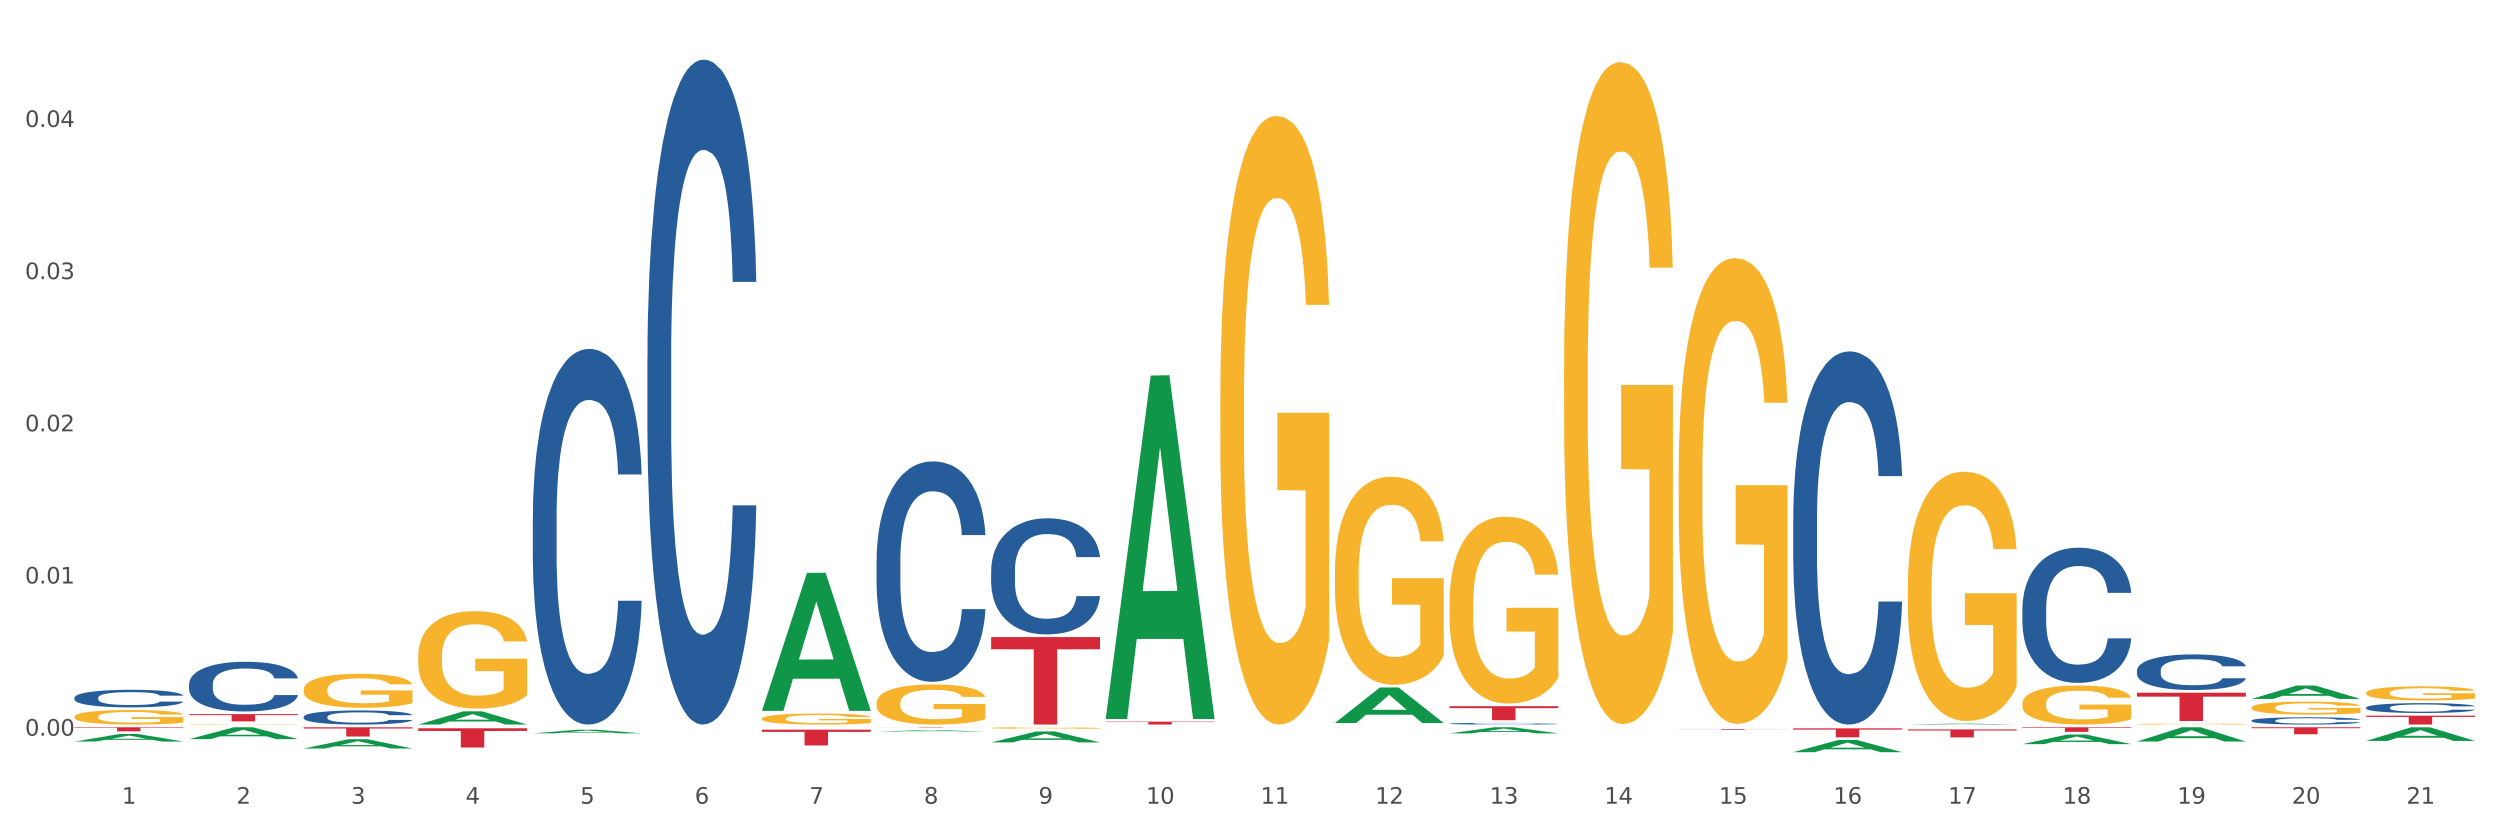 <?xml version="1.0" encoding="utf-8" standalone="no"?>
<!DOCTYPE svg PUBLIC "-//W3C//DTD SVG 1.1//EN"
  "http://www.w3.org/Graphics/SVG/1.1/DTD/svg11.dtd">
<svg xmlns:xlink="http://www.w3.org/1999/xlink" width="1080pt" height="360pt" viewBox="0 0 1080 360" xmlns="http://www.w3.org/2000/svg" version="1.1">
 <rect x="0" y="0" width="1080" height="360" fill="#333333" stroke="none"/>
 <defs>
  <style type="text/css">*{stroke-linejoin: round; stroke-linecap: butt}</style>
 </defs>
 <g id="figure_1">
  <g id="patch_1">
   <path d="M 0 360 
L 1080 360 
L 1080 0 
L 0 0 
z
" style="fill: #ffffff; stroke: #ffffff; stroke-linejoin: miter"/>
  </g>
  <g id="axes_1">
   <g id="matplotlib.axis_1">
    <g id="xtick_1">
     <g id="text_1">
      <!-- 1 -->
      <g style="fill: #4d4d4d" transform="translate(52.633 347.204) scale(0.096 -0.096)">
       <defs>
        <path id="DejaVuSans-31" d="M 794 531 
L 1825 531 
L 1825 4091 
L 703 3866 
L 703 4441 
L 1819 4666 
L 2450 4666 
L 2450 531 
L 3481 531 
L 3481 0 
L 794 0 
L 794 531 
z
" transform="scale(0.016)"/>
       </defs>
       <use xlink:href="#DejaVuSans-31"/>
      </g>
     </g>
    </g>
    <g id="xtick_2">
     <g id="text_2">
      <!-- 2 -->
      <g style="fill: #4d4d4d" transform="translate(102.133 347.204) scale(0.096 -0.096)">
       <defs>
        <path id="DejaVuSans-32" d="M 1228 531 
L 3431 531 
L 3431 0 
L 469 0 
L 469 531 
Q 828 903 1448 1529 
Q 2069 2156 2228 2338 
Q 2531 2678 2651 2914 
Q 2772 3150 2772 3378 
Q 2772 3750 2511 3984 
Q 2250 4219 1831 4219 
Q 1534 4219 1204 4116 
Q 875 4013 500 3803 
L 500 4441 
Q 881 4594 1212 4672 
Q 1544 4750 1819 4750 
Q 2544 4750 2975 4387 
Q 3406 4025 3406 3419 
Q 3406 3131 3298 2873 
Q 3191 2616 2906 2266 
Q 2828 2175 2409 1742 
Q 1991 1309 1228 531 
z
" transform="scale(0.016)"/>
       </defs>
       <use xlink:href="#DejaVuSans-32"/>
      </g>
     </g>
    </g>
    <g id="xtick_3">
     <g id="text_3">
      <!-- 3 -->
      <g style="fill: #4d4d4d" transform="translate(151.633 347.204) scale(0.096 -0.096)">
       <defs>
        <path id="DejaVuSans-33" d="M 2597 2516 
Q 3050 2419 3304 2112 
Q 3559 1806 3559 1356 
Q 3559 666 3084 287 
Q 2609 -91 1734 -91 
Q 1441 -91 1130 -33 
Q 819 25 488 141 
L 488 750 
Q 750 597 1062 519 
Q 1375 441 1716 441 
Q 2309 441 2620 675 
Q 2931 909 2931 1356 
Q 2931 1769 2642 2001 
Q 2353 2234 1838 2234 
L 1294 2234 
L 1294 2753 
L 1863 2753 
Q 2328 2753 2575 2939 
Q 2822 3125 2822 3475 
Q 2822 3834 2567 4026 
Q 2313 4219 1838 4219 
Q 1578 4219 1281 4162 
Q 984 4106 628 3988 
L 628 4550 
Q 988 4650 1302 4700 
Q 1616 4750 1894 4750 
Q 2613 4750 3031 4423 
Q 3450 4097 3450 3541 
Q 3450 3153 3228 2886 
Q 3006 2619 2597 2516 
z
" transform="scale(0.016)"/>
       </defs>
       <use xlink:href="#DejaVuSans-33"/>
      </g>
     </g>
    </g>
    <g id="xtick_4">
     <g id="text_4">
      <!-- 4 -->
      <g style="fill: #4d4d4d" transform="translate(201.133 347.204) scale(0.096 -0.096)">
       <defs>
        <path id="DejaVuSans-34" d="M 2419 4116 
L 825 1625 
L 2419 1625 
L 2419 4116 
z
M 2253 4666 
L 3047 4666 
L 3047 1625 
L 3713 1625 
L 3713 1100 
L 3047 1100 
L 3047 0 
L 2419 0 
L 2419 1100 
L 313 1100 
L 313 1709 
L 2253 4666 
z
" transform="scale(0.016)"/>
       </defs>
       <use xlink:href="#DejaVuSans-34"/>
      </g>
     </g>
    </g>
    <g id="xtick_5">
     <g id="text_5">
      <!-- 5 -->
      <g style="fill: #4d4d4d" transform="translate(250.633 347.204) scale(0.096 -0.096)">
       <defs>
        <path id="DejaVuSans-35" d="M 691 4666 
L 3169 4666 
L 3169 4134 
L 1269 4134 
L 1269 2991 
Q 1406 3038 1543 3061 
Q 1681 3084 1819 3084 
Q 2600 3084 3056 2656 
Q 3513 2228 3513 1497 
Q 3513 744 3044 326 
Q 2575 -91 1722 -91 
Q 1428 -91 1123 -41 
Q 819 9 494 109 
L 494 744 
Q 775 591 1075 516 
Q 1375 441 1709 441 
Q 2250 441 2565 725 
Q 2881 1009 2881 1497 
Q 2881 1984 2565 2268 
Q 2250 2553 1709 2553 
Q 1456 2553 1204 2497 
Q 953 2441 691 2322 
L 691 4666 
z
" transform="scale(0.016)"/>
       </defs>
       <use xlink:href="#DejaVuSans-35"/>
      </g>
     </g>
    </g>
    <g id="xtick_6">
     <g id="text_6">
      <!-- 6 -->
      <g style="fill: #4d4d4d" transform="translate(300.134 347.204) scale(0.096 -0.096)">
       <defs>
        <path id="DejaVuSans-36" d="M 2113 2584 
Q 1688 2584 1439 2293 
Q 1191 2003 1191 1497 
Q 1191 994 1439 701 
Q 1688 409 2113 409 
Q 2538 409 2786 701 
Q 3034 994 3034 1497 
Q 3034 2003 2786 2293 
Q 2538 2584 2113 2584 
z
M 3366 4563 
L 3366 3988 
Q 3128 4100 2886 4159 
Q 2644 4219 2406 4219 
Q 1781 4219 1451 3797 
Q 1122 3375 1075 2522 
Q 1259 2794 1537 2939 
Q 1816 3084 2150 3084 
Q 2853 3084 3261 2657 
Q 3669 2231 3669 1497 
Q 3669 778 3244 343 
Q 2819 -91 2113 -91 
Q 1303 -91 875 529 
Q 447 1150 447 2328 
Q 447 3434 972 4092 
Q 1497 4750 2381 4750 
Q 2619 4750 2861 4703 
Q 3103 4656 3366 4563 
z
" transform="scale(0.016)"/>
       </defs>
       <use xlink:href="#DejaVuSans-36"/>
      </g>
     </g>
    </g>
    <g id="xtick_7">
     <g id="text_7">
      <!-- 7 -->
      <g style="fill: #4d4d4d" transform="translate(349.634 347.204) scale(0.096 -0.096)">
       <defs>
        <path id="DejaVuSans-37" d="M 525 4666 
L 3525 4666 
L 3525 4397 
L 1831 0 
L 1172 0 
L 2766 4134 
L 525 4134 
L 525 4666 
z
" transform="scale(0.016)"/>
       </defs>
       <use xlink:href="#DejaVuSans-37"/>
      </g>
     </g>
    </g>
    <g id="xtick_8">
     <g id="text_8">
      <!-- 8 -->
      <g style="fill: #4d4d4d" transform="translate(399.134 347.204) scale(0.096 -0.096)">
       <defs>
        <path id="DejaVuSans-38" d="M 2034 2216 
Q 1584 2216 1326 1975 
Q 1069 1734 1069 1313 
Q 1069 891 1326 650 
Q 1584 409 2034 409 
Q 2484 409 2743 651 
Q 3003 894 3003 1313 
Q 3003 1734 2745 1975 
Q 2488 2216 2034 2216 
z
M 1403 2484 
Q 997 2584 770 2862 
Q 544 3141 544 3541 
Q 544 4100 942 4425 
Q 1341 4750 2034 4750 
Q 2731 4750 3128 4425 
Q 3525 4100 3525 3541 
Q 3525 3141 3298 2862 
Q 3072 2584 2669 2484 
Q 3125 2378 3379 2068 
Q 3634 1759 3634 1313 
Q 3634 634 3220 271 
Q 2806 -91 2034 -91 
Q 1263 -91 848 271 
Q 434 634 434 1313 
Q 434 1759 690 2068 
Q 947 2378 1403 2484 
z
M 1172 3481 
Q 1172 3119 1398 2916 
Q 1625 2713 2034 2713 
Q 2441 2713 2670 2916 
Q 2900 3119 2900 3481 
Q 2900 3844 2670 4047 
Q 2441 4250 2034 4250 
Q 1625 4250 1398 4047 
Q 1172 3844 1172 3481 
z
" transform="scale(0.016)"/>
       </defs>
       <use xlink:href="#DejaVuSans-38"/>
      </g>
     </g>
    </g>
    <g id="xtick_9">
     <g id="text_9">
      <!-- 9 -->
      <g style="fill: #4d4d4d" transform="translate(448.634 347.204) scale(0.096 -0.096)">
       <defs>
        <path id="DejaVuSans-39" d="M 703 97 
L 703 672 
Q 941 559 1184 500 
Q 1428 441 1663 441 
Q 2288 441 2617 861 
Q 2947 1281 2994 2138 
Q 2813 1869 2534 1725 
Q 2256 1581 1919 1581 
Q 1219 1581 811 2004 
Q 403 2428 403 3163 
Q 403 3881 828 4315 
Q 1253 4750 1959 4750 
Q 2769 4750 3195 4129 
Q 3622 3509 3622 2328 
Q 3622 1225 3098 567 
Q 2575 -91 1691 -91 
Q 1453 -91 1209 -44 
Q 966 3 703 97 
z
M 1959 2075 
Q 2384 2075 2632 2365 
Q 2881 2656 2881 3163 
Q 2881 3666 2632 3958 
Q 2384 4250 1959 4250 
Q 1534 4250 1286 3958 
Q 1038 3666 1038 3163 
Q 1038 2656 1286 2365 
Q 1534 2075 1959 2075 
z
" transform="scale(0.016)"/>
       </defs>
       <use xlink:href="#DejaVuSans-39"/>
      </g>
     </g>
    </g>
    <g id="xtick_10">
     <g id="text_10">
      <!-- 10 -->
      <g style="fill: #4d4d4d" transform="translate(495.079 347.204) scale(0.096 -0.096)">
       <defs>
        <path id="DejaVuSans-30" d="M 2034 4250 
Q 1547 4250 1301 3770 
Q 1056 3291 1056 2328 
Q 1056 1369 1301 889 
Q 1547 409 2034 409 
Q 2525 409 2770 889 
Q 3016 1369 3016 2328 
Q 3016 3291 2770 3770 
Q 2525 4250 2034 4250 
z
M 2034 4750 
Q 2819 4750 3233 4129 
Q 3647 3509 3647 2328 
Q 3647 1150 3233 529 
Q 2819 -91 2034 -91 
Q 1250 -91 836 529 
Q 422 1150 422 2328 
Q 422 3509 836 4129 
Q 1250 4750 2034 4750 
z
" transform="scale(0.016)"/>
       </defs>
       <use xlink:href="#DejaVuSans-31"/>
       <use xlink:href="#DejaVuSans-30" transform="translate(63.623 0)"/>
      </g>
     </g>
    </g>
    <g id="xtick_11">
     <g id="text_11">
      <!-- 11 -->
      <g style="fill: #4d4d4d" transform="translate(544.58 347.204) scale(0.096 -0.096)">
       <use xlink:href="#DejaVuSans-31"/>
       <use xlink:href="#DejaVuSans-31" transform="translate(63.623 0)"/>
      </g>
     </g>
    </g>
    <g id="xtick_12">
     <g id="text_12">
      <!-- 12 -->
      <g style="fill: #4d4d4d" transform="translate(594.08 347.204) scale(0.096 -0.096)">
       <use xlink:href="#DejaVuSans-31"/>
       <use xlink:href="#DejaVuSans-32" transform="translate(63.623 0)"/>
      </g>
     </g>
    </g>
    <g id="xtick_13">
     <g id="text_13">
      <!-- 13 -->
      <g style="fill: #4d4d4d" transform="translate(643.58 347.204) scale(0.096 -0.096)">
       <use xlink:href="#DejaVuSans-31"/>
       <use xlink:href="#DejaVuSans-33" transform="translate(63.623 0)"/>
      </g>
     </g>
    </g>
    <g id="xtick_14">
     <g id="text_14">
      <!-- 14 -->
      <g style="fill: #4d4d4d" transform="translate(693.08 347.204) scale(0.096 -0.096)">
       <use xlink:href="#DejaVuSans-31"/>
       <use xlink:href="#DejaVuSans-34" transform="translate(63.623 0)"/>
      </g>
     </g>
    </g>
    <g id="xtick_15">
     <g id="text_15">
      <!-- 15 -->
      <g style="fill: #4d4d4d" transform="translate(742.58 347.204) scale(0.096 -0.096)">
       <use xlink:href="#DejaVuSans-31"/>
       <use xlink:href="#DejaVuSans-35" transform="translate(63.623 0)"/>
      </g>
     </g>
    </g>
    <g id="xtick_16">
     <g id="text_16">
      <!-- 16 -->
      <g style="fill: #4d4d4d" transform="translate(792.08 347.204) scale(0.096 -0.096)">
       <use xlink:href="#DejaVuSans-31"/>
       <use xlink:href="#DejaVuSans-36" transform="translate(63.623 0)"/>
      </g>
     </g>
    </g>
    <g id="xtick_17">
     <g id="text_17">
      <!-- 17 -->
      <g style="fill: #4d4d4d" transform="translate(841.58 347.204) scale(0.096 -0.096)">
       <use xlink:href="#DejaVuSans-31"/>
       <use xlink:href="#DejaVuSans-37" transform="translate(63.623 0)"/>
      </g>
     </g>
    </g>
    <g id="xtick_18">
     <g id="text_18">
      <!-- 18 -->
      <g style="fill: #4d4d4d" transform="translate(891.08 347.204) scale(0.096 -0.096)">
       <use xlink:href="#DejaVuSans-31"/>
       <use xlink:href="#DejaVuSans-38" transform="translate(63.623 0)"/>
      </g>
     </g>
    </g>
    <g id="xtick_19">
     <g id="text_19">
      <!-- 19 -->
      <g style="fill: #4d4d4d" transform="translate(940.58 347.204) scale(0.096 -0.096)">
       <use xlink:href="#DejaVuSans-31"/>
       <use xlink:href="#DejaVuSans-39" transform="translate(63.623 0)"/>
      </g>
     </g>
    </g>
    <g id="xtick_20">
     <g id="text_20">
      <!-- 20 -->
      <g style="fill: #4d4d4d" transform="translate(990.08 347.204) scale(0.096 -0.096)">
       <use xlink:href="#DejaVuSans-32"/>
       <use xlink:href="#DejaVuSans-30" transform="translate(63.623 0)"/>
      </g>
     </g>
    </g>
    <g id="xtick_21">
     <g id="text_21">
      <!-- 21 -->
      <g style="fill: #4d4d4d" transform="translate(1039.58 347.204) scale(0.096 -0.096)">
       <use xlink:href="#DejaVuSans-32"/>
       <use xlink:href="#DejaVuSans-31" transform="translate(63.623 0)"/>
      </g>
     </g>
    </g>
    <g id="xtick_22"/>
    <g id="xtick_23"/>
    <g id="xtick_24"/>
    <g id="xtick_25"/>
    <g id="xtick_26"/>
    <g id="xtick_27"/>
    <g id="xtick_28"/>
    <g id="xtick_29"/>
    <g id="xtick_30"/>
    <g id="xtick_31"/>
    <g id="xtick_32"/>
    <g id="xtick_33"/>
    <g id="xtick_34"/>
    <g id="xtick_35"/>
    <g id="xtick_36"/>
    <g id="xtick_37"/>
    <g id="xtick_38"/>
    <g id="xtick_39"/>
    <g id="xtick_40"/>
    <g id="xtick_41"/>
   </g>
   <g id="matplotlib.axis_2">
    <g id="ytick_1">
     <g id="text_22">
      <!-- 0.00 -->
      <g style="fill: #4d4d4d" transform="translate(10.8 317.812) scale(0.096 -0.096)">
       <defs>
        <path id="DejaVuSans-2e" d="M 684 794 
L 1344 794 
L 1344 0 
L 684 0 
L 684 794 
z
" transform="scale(0.016)"/>
       </defs>
       <use xlink:href="#DejaVuSans-30"/>
       <use xlink:href="#DejaVuSans-2e" transform="translate(63.623 0)"/>
       <use xlink:href="#DejaVuSans-30" transform="translate(95.41 0)"/>
       <use xlink:href="#DejaVuSans-30" transform="translate(159.033 0)"/>
      </g>
     </g>
    </g>
    <g id="ytick_2">
     <g id="text_23">
      <!-- 0.01 -->
      <g style="fill: #4d4d4d" transform="translate(10.8 252.072) scale(0.096 -0.096)">
       <use xlink:href="#DejaVuSans-30"/>
       <use xlink:href="#DejaVuSans-2e" transform="translate(63.623 0)"/>
       <use xlink:href="#DejaVuSans-30" transform="translate(95.41 0)"/>
       <use xlink:href="#DejaVuSans-31" transform="translate(159.033 0)"/>
      </g>
     </g>
    </g>
    <g id="ytick_3">
     <g id="text_24">
      <!-- 0.02 -->
      <g style="fill: #4d4d4d" transform="translate(10.8 186.333) scale(0.096 -0.096)">
       <use xlink:href="#DejaVuSans-30"/>
       <use xlink:href="#DejaVuSans-2e" transform="translate(63.623 0)"/>
       <use xlink:href="#DejaVuSans-30" transform="translate(95.41 0)"/>
       <use xlink:href="#DejaVuSans-32" transform="translate(159.033 0)"/>
      </g>
     </g>
    </g>
    <g id="ytick_4">
     <g id="text_25">
      <!-- 0.03 -->
      <g style="fill: #4d4d4d" transform="translate(10.8 120.593) scale(0.096 -0.096)">
       <use xlink:href="#DejaVuSans-30"/>
       <use xlink:href="#DejaVuSans-2e" transform="translate(63.623 0)"/>
       <use xlink:href="#DejaVuSans-30" transform="translate(95.41 0)"/>
       <use xlink:href="#DejaVuSans-33" transform="translate(159.033 0)"/>
      </g>
     </g>
    </g>
    <g id="ytick_5">
     <g id="text_26">
      <!-- 0.04 -->
      <g style="fill: #4d4d4d" transform="translate(10.8 54.853) scale(0.096 -0.096)">
       <use xlink:href="#DejaVuSans-30"/>
       <use xlink:href="#DejaVuSans-2e" transform="translate(63.623 0)"/>
       <use xlink:href="#DejaVuSans-30" transform="translate(95.41 0)"/>
       <use xlink:href="#DejaVuSans-34" transform="translate(159.033 0)"/>
      </g>
     </g>
    </g>
    <g id="ytick_6"/>
    <g id="ytick_7"/>
    <g id="ytick_8"/>
    <g id="ytick_9"/>
    <g id="ytick_10"/>
   </g>
   <g id="PolyCollection_1">
    <path d="M 873.675 262.845 
L 873.731 262.791 
L 873.731 261.298 
L 873.897 259.271 
L 874.509 255.537 
L 875.287 252.711 
L 876.621 249.404 
L 877.344 248.017 
L 878.289 246.47 
L 880.234 243.963 
L 882.457 241.83 
L 884.014 240.656 
L 885.181 239.91 
L 887.794 238.576 
L 889.294 237.989 
L 890.851 237.509 
L 892.185 237.189 
L 894.408 236.816 
L 896.187 236.656 
L 898.244 236.603 
L 899.967 236.656 
L 902.246 236.869 
L 905.581 237.509 
L 906.859 237.883 
L 908.582 238.523 
L 910.361 239.376 
L 911.806 240.23 
L 913.474 241.456 
L 915.197 243.056 
L 916.865 245.083 
L 918.032 246.95 
L 918.977 248.924 
L 919.811 251.324 
L 920.422 253.937 
L 920.7 256.124 
L 910.528 256.124 
L 910.25 254.151 
L 909.694 252.017 
L 909.138 250.577 
L 908.527 249.404 
L 907.582 248.07 
L 906.748 247.217 
L 905.359 246.203 
L 904.08 245.563 
L 903.024 245.19 
L 901.745 244.87 
L 899.022 244.55 
L 897.076 244.55 
L 895.853 244.657 
L 894.353 244.923 
L 893.074 245.297 
L 891.573 245.937 
L 890.406 246.63 
L 889.239 247.537 
L 888.572 248.177 
L 887.571 249.35 
L 886.904 250.31 
L 886.015 251.964 
L 885.515 253.137 
L 884.625 256.177 
L 884.236 258.418 
L 884.069 259.964 
L 883.958 261.671 
L 883.958 269.992 
L 884.292 273.725 
L 884.57 275.326 
L 885.014 277.139 
L 885.848 279.486 
L 887.071 281.779 
L 888.349 283.433 
L 889.406 284.446 
L 890.406 285.193 
L 891.407 285.78 
L 892.63 286.313 
L 893.63 286.633 
L 895.131 286.953 
L 896.91 287.113 
L 898.299 287.113 
L 901.134 286.846 
L 902.413 286.58 
L 903.635 286.206 
L 904.969 285.62 
L 906.026 284.98 
L 906.637 284.5 
L 907.638 283.486 
L 908.416 282.419 
L 909.083 281.193 
L 909.527 280.126 
L 910.028 278.526 
L 910.417 276.712 
L 910.528 275.752 
L 920.7 275.752 
L 920.478 277.672 
L 920.089 279.539 
L 919.31 282.046 
L 918.699 283.486 
L 917.754 285.246 
L 916.753 286.74 
L 915.364 288.393 
L 914.085 289.62 
L 912.751 290.687 
L 911.306 291.647 
L 908.694 292.98 
L 907.749 293.354 
L 905.748 293.994 
L 904.191 294.367 
L 901.912 294.74 
L 899.578 294.954 
L 897.132 295.007 
L 894.964 294.9 
L 892.574 294.58 
L 891.073 294.26 
L 889.406 293.78 
L 887.46 293.033 
L 885.626 292.127 
L 883.903 291.06 
L 882.291 289.833 
L 880.79 288.446 
L 878.844 286.153 
L 877.399 283.913 
L 876.343 281.833 
L 875.62 280.073 
L 874.898 277.832 
L 874.509 276.286 
L 873.897 272.552 
L 873.675 269.085 
L 873.675 262.845 
z
" clip-path="url(#p3f8bf6dccd)" style="fill: #255c99"/>
    <path d="M 774.675 224.237 
L 774.731 224.09 
L 774.731 219.968 
L 774.897 214.374 
L 775.509 204.068 
L 776.287 196.265 
L 777.621 187.138 
L 778.344 183.31 
L 779.289 179.041 
L 781.234 172.121 
L 783.457 166.232 
L 785.014 162.993 
L 786.181 160.932 
L 788.794 157.252 
L 790.294 155.632 
L 791.851 154.307 
L 793.185 153.424 
L 795.408 152.394 
L 797.187 151.952 
L 799.244 151.805 
L 800.967 151.952 
L 803.246 152.541 
L 806.581 154.307 
L 807.859 155.338 
L 809.582 157.105 
L 811.361 159.46 
L 812.806 161.816 
L 814.474 165.202 
L 816.197 169.618 
L 817.865 175.213 
L 819.032 180.366 
L 819.977 185.813 
L 820.811 192.438 
L 821.422 199.651 
L 821.7 205.688 
L 811.528 205.688 
L 811.25 200.24 
L 810.694 194.352 
L 810.138 190.377 
L 809.527 187.138 
L 808.582 183.457 
L 807.748 181.102 
L 806.359 178.304 
L 805.08 176.538 
L 804.024 175.507 
L 802.745 174.624 
L 800.022 173.741 
L 798.076 173.741 
L 796.853 174.035 
L 795.353 174.771 
L 794.074 175.802 
L 792.573 177.568 
L 791.406 179.482 
L 790.239 181.985 
L 789.572 183.752 
L 788.571 186.99 
L 787.904 189.64 
L 787.015 194.204 
L 786.515 197.443 
L 785.625 205.835 
L 785.236 212.018 
L 785.069 216.287 
L 784.958 220.998 
L 784.958 243.965 
L 785.292 254.27 
L 785.57 258.687 
L 786.014 263.693 
L 786.848 270.17 
L 788.071 276.501 
L 789.349 281.065 
L 790.406 283.862 
L 791.406 285.923 
L 792.407 287.542 
L 793.63 289.015 
L 794.63 289.898 
L 796.131 290.781 
L 797.91 291.223 
L 799.299 291.223 
L 802.134 290.487 
L 803.413 289.751 
L 804.635 288.72 
L 805.969 287.101 
L 807.026 285.334 
L 807.637 284.009 
L 808.638 281.212 
L 809.416 278.267 
L 810.083 274.881 
L 810.527 271.937 
L 811.028 267.52 
L 811.417 262.515 
L 811.528 259.865 
L 821.7 259.865 
L 821.478 265.165 
L 821.089 270.317 
L 820.31 277.237 
L 819.699 281.212 
L 818.754 286.07 
L 817.753 290.192 
L 816.364 294.756 
L 815.085 298.142 
L 813.751 301.087 
L 812.306 303.737 
L 809.694 307.417 
L 808.749 308.448 
L 806.748 310.214 
L 805.191 311.245 
L 802.912 312.275 
L 800.578 312.864 
L 798.132 313.012 
L 795.964 312.717 
L 793.574 311.834 
L 792.073 310.95 
L 790.406 309.625 
L 788.46 307.564 
L 786.626 305.062 
L 784.903 302.117 
L 783.291 298.731 
L 781.79 294.903 
L 779.844 288.573 
L 778.399 282.39 
L 777.343 276.648 
L 776.62 271.79 
L 775.898 265.606 
L 775.509 261.337 
L 774.897 251.032 
L 774.675 241.462 
L 774.675 224.237 
z
" clip-path="url(#p3f8bf6dccd)" style="fill: #255c99"/>
    <path d="M 626.175 312.612 
L 626.231 312.611 
L 626.231 312.592 
L 626.397 312.567 
L 627.009 312.521 
L 627.787 312.486 
L 629.121 312.444 
L 629.844 312.427 
L 630.789 312.408 
L 632.734 312.377 
L 634.957 312.35 
L 636.514 312.336 
L 637.681 312.326 
L 640.294 312.31 
L 641.794 312.302 
L 643.351 312.297 
L 644.685 312.293 
L 646.908 312.288 
L 648.687 312.286 
L 650.744 312.285 
L 652.467 312.286 
L 654.746 312.289 
L 658.081 312.297 
L 659.359 312.301 
L 661.082 312.309 
L 662.861 312.32 
L 664.306 312.33 
L 665.974 312.346 
L 667.697 312.365 
L 669.365 312.391 
L 670.532 312.414 
L 671.477 312.438 
L 672.311 312.468 
L 672.922 312.501 
L 673.2 312.528 
L 663.028 312.528 
L 662.75 312.503 
L 662.194 312.477 
L 661.638 312.459 
L 661.027 312.444 
L 660.082 312.428 
L 659.248 312.417 
L 657.859 312.405 
L 656.58 312.397 
L 655.524 312.392 
L 654.245 312.388 
L 651.522 312.384 
L 649.576 312.384 
L 648.353 312.385 
L 646.853 312.389 
L 645.574 312.393 
L 644.073 312.401 
L 642.906 312.41 
L 641.739 312.421 
L 641.072 312.429 
L 640.071 312.444 
L 639.404 312.456 
L 638.515 312.476 
L 638.015 312.491 
L 637.125 312.529 
L 636.736 312.557 
L 636.569 312.576 
L 636.458 312.597 
L 636.458 312.7 
L 636.792 312.747 
L 637.07 312.767 
L 637.514 312.789 
L 638.348 312.819 
L 639.571 312.847 
L 640.849 312.868 
L 641.906 312.88 
L 642.906 312.889 
L 643.907 312.897 
L 645.13 312.903 
L 646.13 312.907 
L 647.631 312.911 
L 649.41 312.913 
L 650.799 312.913 
L 653.634 312.91 
L 654.913 312.907 
L 656.135 312.902 
L 657.469 312.895 
L 658.526 312.887 
L 659.137 312.881 
L 660.138 312.868 
L 660.916 312.855 
L 661.583 312.84 
L 662.027 312.826 
L 662.528 312.807 
L 662.917 312.784 
L 663.028 312.772 
L 673.2 312.772 
L 672.978 312.796 
L 672.589 312.819 
L 671.81 312.85 
L 671.199 312.868 
L 670.254 312.89 
L 669.253 312.909 
L 667.864 312.929 
L 666.585 312.945 
L 665.251 312.958 
L 663.806 312.97 
L 661.194 312.986 
L 660.249 312.991 
L 658.248 312.999 
L 656.691 313.004 
L 654.412 313.008 
L 652.078 313.011 
L 649.632 313.012 
L 647.464 313.01 
L 645.074 313.006 
L 643.573 313.002 
L 641.906 312.996 
L 639.96 312.987 
L 638.126 312.976 
L 636.403 312.962 
L 634.791 312.947 
L 633.29 312.93 
L 631.344 312.901 
L 629.899 312.874 
L 628.843 312.848 
L 628.12 312.826 
L 627.398 312.798 
L 627.009 312.779 
L 626.397 312.732 
L 626.175 312.689 
L 626.175 312.612 
z
" clip-path="url(#p3f8bf6dccd)" style="fill: #255c99"/>
    <path d="M 477.675 311.752 
L 524.7 311.752 
L 524.7 311.927 
L 506.202 311.928 
L 506.202 313.012 
L 496.062 313.012 
L 496.062 311.928 
L 477.675 311.927 
L 477.675 311.753 
L 477.675 311.752 
z
" clip-path="url(#p3f8bf6dccd)" style="fill: #d62839"/>
    <path d="M 32.175 320.335 
L 32.223 320.332 
L 51.615 317.101 
L 59.663 317.098 
L 79.2 320.341 
L 69.892 320.341 
L 65.674 319.586 
L 45.652 319.586 
L 45.507 319.598 
L 41.435 320.341 
L 32.175 320.341 
L 32.175 320.335 
L 48.173 319.135 
L 63.153 319.132 
L 55.736 317.789 
L 55.639 317.783 
L 55.542 317.792 
L 48.125 319.132 
L 48.173 319.135 
L 32.175 320.335 
z
" clip-path="url(#p3f8bf6dccd)" style="fill: #109648"/>
    <path d="M 1022.175 305.667 
L 1022.231 305.663 
L 1022.231 305.555 
L 1022.397 305.407 
L 1023.009 305.134 
L 1023.787 304.928 
L 1025.121 304.687 
L 1025.844 304.585 
L 1026.789 304.473 
L 1028.734 304.29 
L 1030.957 304.134 
L 1032.514 304.048 
L 1033.681 303.994 
L 1036.294 303.897 
L 1037.794 303.854 
L 1039.351 303.819 
L 1040.685 303.795 
L 1042.908 303.768 
L 1044.687 303.757 
L 1046.744 303.753 
L 1048.467 303.757 
L 1050.746 303.772 
L 1054.081 303.819 
L 1055.359 303.846 
L 1057.082 303.893 
L 1058.861 303.955 
L 1060.306 304.017 
L 1061.974 304.107 
L 1063.697 304.224 
L 1065.365 304.371 
L 1066.532 304.508 
L 1067.477 304.652 
L 1068.311 304.827 
L 1068.922 305.017 
L 1069.2 305.177 
L 1059.028 305.177 
L 1058.75 305.033 
L 1058.194 304.877 
L 1057.638 304.772 
L 1057.027 304.687 
L 1056.082 304.589 
L 1055.248 304.527 
L 1053.859 304.453 
L 1052.58 304.406 
L 1051.524 304.379 
L 1050.245 304.356 
L 1047.522 304.333 
L 1045.576 304.333 
L 1044.353 304.34 
L 1042.853 304.36 
L 1041.574 304.387 
L 1040.073 304.434 
L 1038.906 304.484 
L 1037.739 304.55 
L 1037.072 304.597 
L 1036.071 304.683 
L 1035.404 304.753 
L 1034.515 304.873 
L 1034.015 304.959 
L 1033.125 305.181 
L 1032.736 305.344 
L 1032.569 305.457 
L 1032.458 305.582 
L 1032.458 306.189 
L 1032.792 306.461 
L 1033.07 306.578 
L 1033.514 306.71 
L 1034.348 306.882 
L 1035.571 307.049 
L 1036.849 307.17 
L 1037.906 307.244 
L 1038.906 307.298 
L 1039.907 307.341 
L 1041.13 307.38 
L 1042.13 307.403 
L 1043.631 307.426 
L 1045.41 307.438 
L 1046.799 307.438 
L 1049.634 307.419 
L 1050.912 307.399 
L 1052.135 307.372 
L 1053.469 307.329 
L 1054.526 307.282 
L 1055.137 307.247 
L 1056.138 307.173 
L 1056.916 307.096 
L 1057.583 307.006 
L 1058.027 306.928 
L 1058.528 306.812 
L 1058.917 306.679 
L 1059.028 306.609 
L 1069.2 306.609 
L 1068.978 306.749 
L 1068.589 306.885 
L 1067.81 307.068 
L 1067.199 307.173 
L 1066.254 307.302 
L 1065.253 307.411 
L 1063.864 307.532 
L 1062.585 307.621 
L 1061.251 307.699 
L 1059.806 307.769 
L 1057.194 307.866 
L 1056.249 307.893 
L 1054.248 307.94 
L 1052.691 307.967 
L 1050.412 307.995 
L 1048.078 308.01 
L 1045.632 308.014 
L 1043.464 308.006 
L 1041.074 307.983 
L 1039.573 307.96 
L 1037.906 307.925 
L 1035.96 307.87 
L 1034.126 307.804 
L 1032.403 307.726 
L 1030.791 307.637 
L 1029.29 307.535 
L 1027.344 307.368 
L 1025.899 307.205 
L 1024.843 307.053 
L 1024.12 306.924 
L 1023.398 306.761 
L 1023.009 306.648 
L 1022.397 306.376 
L 1022.175 306.123 
L 1022.175 305.667 
z
" clip-path="url(#p3f8bf6dccd)" style="fill: #255c99"/>
    <path d="M 972.675 311.282 
L 972.731 311.279 
L 972.731 311.198 
L 972.897 311.089 
L 973.509 310.888 
L 974.287 310.736 
L 975.621 310.559 
L 976.344 310.484 
L 977.289 310.401 
L 979.234 310.266 
L 981.457 310.151 
L 983.014 310.088 
L 984.181 310.048 
L 986.794 309.976 
L 988.294 309.945 
L 989.851 309.919 
L 991.185 309.902 
L 993.408 309.881 
L 995.187 309.873 
L 997.244 309.87 
L 998.967 309.873 
L 1001.246 309.884 
L 1004.581 309.919 
L 1005.859 309.939 
L 1007.582 309.973 
L 1009.361 310.019 
L 1010.806 310.065 
L 1012.474 310.131 
L 1014.197 310.217 
L 1015.865 310.326 
L 1017.032 310.427 
L 1017.977 310.533 
L 1018.811 310.662 
L 1019.422 310.802 
L 1019.7 310.92 
L 1009.528 310.92 
L 1009.25 310.814 
L 1008.694 310.699 
L 1008.138 310.622 
L 1007.527 310.559 
L 1006.582 310.487 
L 1005.748 310.441 
L 1004.359 310.386 
L 1003.08 310.352 
L 1002.024 310.332 
L 1000.745 310.315 
L 998.022 310.297 
L 996.076 310.297 
L 994.853 310.303 
L 993.353 310.318 
L 992.074 310.338 
L 990.573 310.372 
L 989.406 310.409 
L 988.239 310.458 
L 987.572 310.493 
L 986.571 310.556 
L 985.904 310.607 
L 985.015 310.696 
L 984.515 310.759 
L 983.625 310.923 
L 983.236 311.043 
L 983.069 311.127 
L 982.958 311.218 
L 982.958 311.666 
L 983.292 311.867 
L 983.57 311.953 
L 984.014 312.05 
L 984.848 312.177 
L 986.071 312.3 
L 987.349 312.389 
L 988.406 312.443 
L 989.406 312.484 
L 990.407 312.515 
L 991.63 312.544 
L 992.63 312.561 
L 994.131 312.578 
L 995.91 312.587 
L 997.299 312.587 
L 1000.134 312.573 
L 1001.413 312.558 
L 1002.635 312.538 
L 1003.969 312.507 
L 1005.026 312.472 
L 1005.637 312.446 
L 1006.638 312.392 
L 1007.416 312.334 
L 1008.083 312.268 
L 1008.527 312.211 
L 1009.028 312.125 
L 1009.417 312.027 
L 1009.528 311.976 
L 1019.7 311.976 
L 1019.478 312.079 
L 1019.089 312.18 
L 1018.31 312.314 
L 1017.699 312.392 
L 1016.754 312.487 
L 1015.753 312.567 
L 1014.364 312.656 
L 1013.085 312.722 
L 1011.751 312.779 
L 1010.306 312.831 
L 1007.694 312.903 
L 1006.749 312.923 
L 1004.748 312.957 
L 1003.191 312.977 
L 1000.912 312.997 
L 998.578 313.009 
L 996.132 313.012 
L 993.964 313.006 
L 991.574 312.989 
L 990.073 312.971 
L 988.406 312.946 
L 986.46 312.905 
L 984.626 312.857 
L 982.903 312.799 
L 981.291 312.733 
L 979.79 312.659 
L 977.844 312.535 
L 976.399 312.415 
L 975.343 312.303 
L 974.62 312.208 
L 973.898 312.088 
L 973.509 312.005 
L 972.897 311.804 
L 972.675 311.617 
L 972.675 311.282 
z
" clip-path="url(#p3f8bf6dccd)" style="fill: #255c99"/>
    <path d="M 923.175 289.622 
L 923.231 289.608 
L 923.231 289.214 
L 923.397 288.681 
L 924.009 287.697 
L 924.787 286.952 
L 926.121 286.081 
L 926.844 285.716 
L 927.789 285.309 
L 929.734 284.648 
L 931.957 284.086 
L 933.514 283.777 
L 934.681 283.581 
L 937.294 283.229 
L 938.794 283.075 
L 940.351 282.948 
L 941.685 282.864 
L 943.908 282.766 
L 945.687 282.724 
L 947.744 282.71 
L 949.467 282.724 
L 951.746 282.78 
L 955.081 282.948 
L 956.359 283.047 
L 958.082 283.215 
L 959.861 283.44 
L 961.306 283.665 
L 962.974 283.988 
L 964.697 284.409 
L 966.365 284.943 
L 967.532 285.435 
L 968.477 285.955 
L 969.311 286.587 
L 969.922 287.276 
L 970.2 287.852 
L 960.028 287.852 
L 959.75 287.332 
L 959.194 286.77 
L 958.638 286.39 
L 958.027 286.081 
L 957.082 285.73 
L 956.248 285.505 
L 954.859 285.238 
L 953.58 285.07 
L 952.524 284.971 
L 951.245 284.887 
L 948.522 284.803 
L 946.576 284.803 
L 945.353 284.831 
L 943.853 284.901 
L 942.574 285 
L 941.073 285.168 
L 939.906 285.351 
L 938.739 285.59 
L 938.072 285.758 
L 937.071 286.067 
L 936.404 286.32 
L 935.515 286.756 
L 935.015 287.065 
L 934.125 287.866 
L 933.736 288.456 
L 933.569 288.863 
L 933.458 289.313 
L 933.458 291.504 
L 933.792 292.488 
L 934.07 292.909 
L 934.514 293.387 
L 935.348 294.005 
L 936.571 294.609 
L 937.849 295.045 
L 938.906 295.312 
L 939.906 295.509 
L 940.907 295.663 
L 942.13 295.804 
L 943.13 295.888 
L 944.631 295.972 
L 946.41 296.014 
L 947.799 296.014 
L 950.634 295.944 
L 951.913 295.874 
L 953.135 295.775 
L 954.469 295.621 
L 955.526 295.452 
L 956.137 295.326 
L 957.138 295.059 
L 957.916 294.778 
L 958.583 294.455 
L 959.027 294.174 
L 959.528 293.752 
L 959.917 293.275 
L 960.028 293.022 
L 970.2 293.022 
L 969.978 293.528 
L 969.589 294.019 
L 968.81 294.68 
L 968.199 295.059 
L 967.254 295.523 
L 966.253 295.916 
L 964.864 296.351 
L 963.585 296.675 
L 962.251 296.956 
L 960.806 297.208 
L 958.194 297.56 
L 957.249 297.658 
L 955.248 297.827 
L 953.691 297.925 
L 951.412 298.023 
L 949.078 298.08 
L 946.632 298.094 
L 944.464 298.066 
L 942.074 297.981 
L 940.573 297.897 
L 938.906 297.77 
L 936.96 297.574 
L 935.126 297.335 
L 933.403 297.054 
L 931.791 296.731 
L 930.29 296.366 
L 928.344 295.761 
L 926.899 295.171 
L 925.843 294.623 
L 925.12 294.16 
L 924.398 293.57 
L 924.009 293.162 
L 923.397 292.179 
L 923.175 291.266 
L 923.175 289.622 
z
" clip-path="url(#p3f8bf6dccd)" style="fill: #255c99"/>
    <path d="M 378.675 242.105 
L 378.731 242.018 
L 378.731 239.583 
L 378.897 236.279 
L 379.509 230.191 
L 380.287 225.583 
L 381.621 220.191 
L 382.344 217.93 
L 383.289 215.408 
L 385.234 211.321 
L 387.457 207.843 
L 389.014 205.93 
L 390.181 204.712 
L 392.794 202.538 
L 394.294 201.582 
L 395.851 200.799 
L 397.185 200.277 
L 399.408 199.668 
L 401.187 199.408 
L 403.244 199.321 
L 404.967 199.408 
L 407.246 199.755 
L 410.581 200.799 
L 411.859 201.408 
L 413.582 202.451 
L 415.361 203.843 
L 416.806 205.234 
L 418.474 207.234 
L 420.197 209.843 
L 421.865 213.147 
L 423.032 216.191 
L 423.977 219.408 
L 424.811 223.322 
L 425.422 227.583 
L 425.7 231.148 
L 415.528 231.148 
L 415.25 227.931 
L 414.694 224.452 
L 414.138 222.104 
L 413.527 220.191 
L 412.582 218.017 
L 411.748 216.626 
L 410.359 214.973 
L 409.08 213.93 
L 408.024 213.321 
L 406.745 212.799 
L 404.022 212.278 
L 402.076 212.278 
L 400.853 212.452 
L 399.353 212.886 
L 398.074 213.495 
L 396.573 214.539 
L 395.406 215.669 
L 394.239 217.147 
L 393.572 218.191 
L 392.571 220.104 
L 391.904 221.669 
L 391.015 224.365 
L 390.515 226.278 
L 389.625 231.235 
L 389.236 234.887 
L 389.069 237.409 
L 388.958 240.192 
L 388.958 253.758 
L 389.292 259.845 
L 389.57 262.454 
L 390.014 265.41 
L 390.848 269.237 
L 392.071 272.976 
L 393.349 275.672 
L 394.406 277.324 
L 395.406 278.541 
L 396.407 279.498 
L 397.63 280.368 
L 398.63 280.889 
L 400.131 281.411 
L 401.91 281.672 
L 403.299 281.672 
L 406.134 281.237 
L 407.413 280.802 
L 408.635 280.194 
L 409.969 279.237 
L 411.026 278.194 
L 411.637 277.411 
L 412.637 275.759 
L 413.416 274.019 
L 414.083 272.019 
L 414.527 270.28 
L 415.028 267.671 
L 415.417 264.715 
L 415.528 263.149 
L 425.7 263.149 
L 425.478 266.28 
L 425.089 269.324 
L 424.31 273.411 
L 423.699 275.759 
L 422.754 278.628 
L 421.753 281.063 
L 420.364 283.759 
L 419.085 285.759 
L 417.751 287.498 
L 416.306 289.064 
L 413.694 291.238 
L 412.749 291.846 
L 410.748 292.89 
L 409.191 293.499 
L 406.912 294.107 
L 404.578 294.455 
L 402.132 294.542 
L 399.964 294.368 
L 397.574 293.846 
L 396.073 293.325 
L 394.406 292.542 
L 392.46 291.325 
L 390.626 289.846 
L 388.903 288.107 
L 387.291 286.107 
L 385.79 283.846 
L 383.844 280.107 
L 382.399 276.454 
L 381.343 273.063 
L 380.62 270.193 
L 379.898 266.541 
L 379.509 264.019 
L 378.897 257.932 
L 378.675 252.279 
L 378.675 242.105 
z
" clip-path="url(#p3f8bf6dccd)" style="fill: #255c99"/>
    <path d="M 279.675 154.826 
L 279.731 154.564 
L 279.731 147.219 
L 279.897 137.25 
L 280.509 118.887 
L 281.287 104.983 
L 282.621 88.719 
L 283.344 81.898 
L 284.289 74.291 
L 286.234 61.961 
L 288.457 51.468 
L 290.014 45.697 
L 291.181 42.024 
L 293.794 35.466 
L 295.294 32.58 
L 296.851 30.219 
L 298.185 28.645 
L 300.408 26.809 
L 302.187 26.022 
L 304.244 25.759 
L 305.967 26.022 
L 308.246 27.071 
L 311.581 30.219 
L 312.859 32.055 
L 314.582 35.203 
L 316.361 39.401 
L 317.806 43.598 
L 319.474 49.632 
L 321.197 57.502 
L 322.865 67.47 
L 324.032 76.652 
L 324.977 86.358 
L 325.811 98.163 
L 326.422 111.017 
L 326.7 121.773 
L 316.528 121.773 
L 316.25 112.066 
L 315.694 101.573 
L 315.138 94.49 
L 314.527 88.719 
L 313.582 82.161 
L 312.748 77.963 
L 311.359 72.979 
L 310.08 69.831 
L 309.024 67.995 
L 307.745 66.421 
L 305.022 64.847 
L 303.076 64.847 
L 301.853 65.371 
L 300.353 66.683 
L 299.074 68.519 
L 297.573 71.667 
L 296.406 75.078 
L 295.239 79.537 
L 294.572 82.685 
L 293.571 88.457 
L 292.904 93.178 
L 292.015 101.311 
L 291.515 107.082 
L 290.625 122.035 
L 290.236 133.053 
L 290.069 140.66 
L 289.958 149.055 
L 289.958 189.978 
L 290.292 208.342 
L 290.57 216.212 
L 291.014 225.131 
L 291.848 236.673 
L 293.071 247.954 
L 294.349 256.086 
L 295.406 261.07 
L 296.406 264.743 
L 297.407 267.628 
L 298.63 270.252 
L 299.63 271.826 
L 301.131 273.4 
L 302.91 274.187 
L 304.299 274.187 
L 307.134 272.875 
L 308.413 271.563 
L 309.635 269.727 
L 310.969 266.841 
L 312.026 263.693 
L 312.637 261.332 
L 313.637 256.348 
L 314.416 251.102 
L 315.083 245.068 
L 315.527 239.821 
L 316.028 231.951 
L 316.417 223.032 
L 316.528 218.31 
L 326.7 218.31 
L 326.478 227.754 
L 326.089 236.936 
L 325.31 249.265 
L 324.699 256.348 
L 323.754 265.005 
L 322.753 272.35 
L 321.364 280.483 
L 320.085 286.516 
L 318.751 291.763 
L 317.306 296.485 
L 314.694 303.043 
L 313.749 304.879 
L 311.748 308.027 
L 310.191 309.864 
L 307.912 311.7 
L 305.578 312.749 
L 303.132 313.012 
L 300.964 312.487 
L 298.574 310.913 
L 297.073 309.339 
L 295.406 306.978 
L 293.46 303.305 
L 291.626 298.846 
L 289.903 293.599 
L 288.291 287.565 
L 286.79 280.745 
L 284.844 269.465 
L 283.399 258.447 
L 282.343 248.216 
L 281.62 239.559 
L 280.898 228.541 
L 280.509 220.933 
L 279.897 202.57 
L 279.675 185.519 
L 279.675 154.826 
z
" clip-path="url(#p3f8bf6dccd)" style="fill: #255c99"/>
    <path d="M 230.175 223.648 
L 230.231 223.5 
L 230.231 219.351 
L 230.397 213.719 
L 231.009 203.345 
L 231.787 195.491 
L 233.121 186.302 
L 233.844 182.449 
L 234.789 178.152 
L 236.734 171.186 
L 238.957 165.258 
L 240.514 161.998 
L 241.681 159.923 
L 244.294 156.218 
L 245.794 154.588 
L 247.351 153.254 
L 248.685 152.365 
L 250.908 151.328 
L 252.687 150.883 
L 254.744 150.735 
L 256.467 150.883 
L 258.746 151.476 
L 262.081 153.254 
L 263.359 154.292 
L 265.082 156.07 
L 266.861 158.441 
L 268.306 160.812 
L 269.974 164.221 
L 271.697 168.667 
L 273.365 174.298 
L 274.532 179.485 
L 275.477 184.969 
L 276.311 191.638 
L 276.922 198.899 
L 277.2 204.975 
L 267.028 204.975 
L 266.75 199.492 
L 266.194 193.564 
L 265.638 189.563 
L 265.027 186.302 
L 264.082 182.598 
L 263.248 180.226 
L 261.859 177.411 
L 260.58 175.632 
L 259.524 174.595 
L 258.245 173.706 
L 255.522 172.816 
L 253.576 172.816 
L 252.353 173.113 
L 250.853 173.854 
L 249.574 174.891 
L 248.073 176.67 
L 246.906 178.596 
L 245.739 181.116 
L 245.072 182.894 
L 244.071 186.154 
L 243.404 188.822 
L 242.515 193.416 
L 242.015 196.676 
L 241.125 205.124 
L 240.736 211.348 
L 240.569 215.646 
L 240.458 220.388 
L 240.458 243.507 
L 240.792 253.881 
L 241.07 258.327 
L 241.514 263.365 
L 242.348 269.886 
L 243.571 276.258 
L 244.849 280.853 
L 245.906 283.668 
L 246.906 285.743 
L 247.907 287.373 
L 249.13 288.855 
L 250.13 289.744 
L 251.631 290.634 
L 253.41 291.078 
L 254.799 291.078 
L 257.634 290.337 
L 258.913 289.596 
L 260.135 288.559 
L 261.469 286.929 
L 262.526 285.15 
L 263.137 283.817 
L 264.137 281.001 
L 264.916 278.037 
L 265.583 274.628 
L 266.027 271.664 
L 266.528 267.218 
L 266.917 262.18 
L 267.028 259.512 
L 277.2 259.512 
L 276.978 264.847 
L 276.589 270.034 
L 275.81 276.999 
L 275.199 281.001 
L 274.254 285.891 
L 273.253 290.041 
L 271.864 294.635 
L 270.585 298.044 
L 269.251 301.008 
L 267.806 303.675 
L 265.194 307.38 
L 264.249 308.417 
L 262.248 310.196 
L 260.691 311.233 
L 258.412 312.271 
L 256.078 312.863 
L 253.632 313.012 
L 251.464 312.715 
L 249.074 311.826 
L 247.573 310.937 
L 245.906 309.603 
L 243.96 307.528 
L 242.126 305.009 
L 240.403 302.045 
L 238.791 298.636 
L 237.29 294.783 
L 235.344 288.411 
L 233.899 282.186 
L 232.843 276.407 
L 232.12 271.516 
L 231.398 265.292 
L 231.009 260.994 
L 230.397 250.62 
L 230.175 240.987 
L 230.175 223.648 
z
" clip-path="url(#p3f8bf6dccd)" style="fill: #255c99"/>
    <path d="M 428.175 246.448 
L 428.231 246.402 
L 428.231 245.119 
L 428.397 243.378 
L 429.009 240.171 
L 429.787 237.743 
L 431.121 234.903 
L 431.844 233.712 
L 432.789 232.383 
L 434.734 230.23 
L 436.957 228.398 
L 438.514 227.39 
L 439.681 226.748 
L 442.294 225.603 
L 443.794 225.099 
L 445.351 224.687 
L 446.685 224.412 
L 448.908 224.091 
L 450.687 223.954 
L 452.744 223.908 
L 454.467 223.954 
L 456.746 224.137 
L 460.081 224.687 
L 461.359 225.007 
L 463.082 225.557 
L 464.861 226.29 
L 466.306 227.023 
L 467.974 228.077 
L 469.697 229.451 
L 471.365 231.192 
L 472.532 232.796 
L 473.477 234.491 
L 474.311 236.552 
L 474.922 238.797 
L 475.2 240.675 
L 465.028 240.675 
L 464.75 238.98 
L 464.194 237.148 
L 463.638 235.911 
L 463.027 234.903 
L 462.082 233.758 
L 461.248 233.025 
L 459.859 232.154 
L 458.58 231.604 
L 457.524 231.284 
L 456.245 231.009 
L 453.522 230.734 
L 451.576 230.734 
L 450.353 230.826 
L 448.853 231.055 
L 447.574 231.375 
L 446.073 231.925 
L 444.906 232.521 
L 443.739 233.3 
L 443.072 233.849 
L 442.071 234.857 
L 441.404 235.682 
L 440.515 237.102 
L 440.015 238.11 
L 439.125 240.721 
L 438.736 242.645 
L 438.569 243.974 
L 438.458 245.44 
L 438.458 252.587 
L 438.792 255.794 
L 439.07 257.168 
L 439.514 258.726 
L 440.348 260.742 
L 441.571 262.712 
L 442.849 264.132 
L 443.906 265.002 
L 444.906 265.644 
L 445.907 266.148 
L 447.13 266.606 
L 448.13 266.881 
L 449.631 267.155 
L 451.41 267.293 
L 452.799 267.293 
L 455.634 267.064 
L 456.913 266.835 
L 458.135 266.514 
L 459.469 266.01 
L 460.526 265.46 
L 461.137 265.048 
L 462.137 264.178 
L 462.916 263.261 
L 463.583 262.208 
L 464.027 261.291 
L 464.528 259.917 
L 464.917 258.359 
L 465.028 257.535 
L 475.2 257.535 
L 474.978 259.184 
L 474.589 260.787 
L 473.81 262.941 
L 473.199 264.178 
L 472.254 265.689 
L 471.253 266.972 
L 469.864 268.392 
L 468.585 269.446 
L 467.251 270.362 
L 465.806 271.187 
L 463.194 272.332 
L 462.249 272.653 
L 460.248 273.203 
L 458.691 273.523 
L 456.412 273.844 
L 454.078 274.027 
L 451.632 274.073 
L 449.464 273.982 
L 447.074 273.707 
L 445.573 273.432 
L 443.906 273.019 
L 441.96 272.378 
L 440.126 271.599 
L 438.403 270.683 
L 436.791 269.629 
L 435.29 268.438 
L 433.344 266.468 
L 431.899 264.544 
L 430.843 262.757 
L 430.12 261.246 
L 429.398 259.321 
L 429.009 257.993 
L 428.397 254.786 
L 428.175 251.808 
L 428.175 246.448 
z
" clip-path="url(#p3f8bf6dccd)" style="fill: #255c99"/>
    <path d="M 131.175 309.656 
L 131.231 309.651 
L 131.231 309.495 
L 131.397 309.283 
L 132.009 308.894 
L 132.787 308.599 
L 134.121 308.254 
L 134.844 308.109 
L 135.789 307.948 
L 137.734 307.686 
L 139.957 307.464 
L 141.514 307.341 
L 142.681 307.263 
L 145.294 307.124 
L 146.794 307.063 
L 148.351 307.013 
L 149.685 306.98 
L 151.908 306.941 
L 153.687 306.924 
L 155.744 306.918 
L 157.467 306.924 
L 159.746 306.946 
L 163.081 307.013 
L 164.359 307.052 
L 166.082 307.119 
L 167.861 307.208 
L 169.306 307.297 
L 170.974 307.425 
L 172.697 307.592 
L 174.365 307.803 
L 175.532 307.998 
L 176.477 308.204 
L 177.311 308.454 
L 177.922 308.727 
L 178.2 308.955 
L 168.028 308.955 
L 167.75 308.749 
L 167.194 308.527 
L 166.638 308.376 
L 166.027 308.254 
L 165.082 308.115 
L 164.248 308.026 
L 162.859 307.92 
L 161.58 307.853 
L 160.524 307.814 
L 159.245 307.781 
L 156.522 307.747 
L 154.576 307.747 
L 153.353 307.759 
L 151.853 307.786 
L 150.574 307.825 
L 149.073 307.892 
L 147.906 307.964 
L 146.739 308.059 
L 146.072 308.126 
L 145.071 308.248 
L 144.404 308.348 
L 143.515 308.521 
L 143.015 308.643 
L 142.125 308.961 
L 141.736 309.194 
L 141.569 309.356 
L 141.458 309.534 
L 141.458 310.402 
L 141.792 310.791 
L 142.07 310.958 
L 142.514 311.147 
L 143.348 311.392 
L 144.571 311.632 
L 145.849 311.804 
L 146.906 311.91 
L 147.906 311.988 
L 148.907 312.049 
L 150.13 312.105 
L 151.13 312.138 
L 152.631 312.171 
L 154.41 312.188 
L 155.799 312.188 
L 158.634 312.16 
L 159.912 312.132 
L 161.135 312.093 
L 162.469 312.032 
L 163.526 311.965 
L 164.137 311.915 
L 165.137 311.81 
L 165.916 311.698 
L 166.583 311.57 
L 167.027 311.459 
L 167.528 311.292 
L 167.917 311.103 
L 168.028 311.003 
L 178.2 311.003 
L 177.978 311.203 
L 177.589 311.398 
L 176.81 311.659 
L 176.199 311.81 
L 175.254 311.993 
L 174.253 312.149 
L 172.864 312.322 
L 171.585 312.45 
L 170.251 312.561 
L 168.806 312.661 
L 166.194 312.8 
L 165.249 312.839 
L 163.248 312.906 
L 161.691 312.945 
L 159.412 312.984 
L 157.078 313.006 
L 154.632 313.012 
L 152.464 313 
L 150.074 312.967 
L 148.573 312.934 
L 146.906 312.884 
L 144.96 312.806 
L 143.126 312.711 
L 141.403 312.6 
L 139.791 312.472 
L 138.29 312.327 
L 136.344 312.088 
L 134.899 311.854 
L 133.843 311.637 
L 133.12 311.453 
L 132.398 311.22 
L 132.009 311.058 
L 131.397 310.669 
L 131.175 310.307 
L 131.175 309.656 
z
" clip-path="url(#p3f8bf6dccd)" style="fill: #255c99"/>
    <path d="M 824.175 253.538 
L 824.231 253.44 
L 824.231 249.9 
L 824.342 246.852 
L 824.897 239.477 
L 825.73 233.38 
L 826.34 230.136 
L 826.951 227.481 
L 827.673 224.826 
L 828.561 222.072 
L 830.171 218.041 
L 831.17 215.976 
L 832.392 213.813 
L 834.613 210.666 
L 836.223 208.896 
L 837.888 207.421 
L 840.609 205.651 
L 842.385 204.864 
L 844.273 204.274 
L 846.549 203.881 
L 848.27 203.783 
L 852.046 204.078 
L 855.266 204.963 
L 856.82 205.651 
L 858.819 206.831 
L 859.874 207.618 
L 861.595 209.191 
L 863.372 211.256 
L 864.593 213.026 
L 866.425 216.369 
L 867.813 219.712 
L 869.09 223.842 
L 869.756 226.694 
L 870.256 229.349 
L 870.7 232.397 
L 871.144 237.215 
L 861.151 237.215 
L 860.762 233.774 
L 860.152 230.529 
L 859.263 227.382 
L 858.486 225.416 
L 857.154 222.957 
L 855.932 221.384 
L 854.655 220.204 
L 853.101 219.221 
L 851.879 218.729 
L 850.158 218.336 
L 846.771 218.434 
L 844.495 219.221 
L 842.941 220.204 
L 841.941 221.089 
L 841.053 222.072 
L 840.054 223.449 
L 838.888 225.514 
L 838.055 227.382 
L 837.222 229.742 
L 836.556 232.102 
L 835.945 234.855 
L 835.445 237.805 
L 835.057 240.854 
L 834.724 244.59 
L 834.446 250.785 
L 834.446 264.256 
L 834.557 267.305 
L 834.835 271.336 
L 835.168 274.385 
L 835.723 278.023 
L 836.223 280.481 
L 837.167 284.021 
L 838.221 286.971 
L 839.054 288.839 
L 839.887 290.412 
L 841.331 292.576 
L 842.941 294.346 
L 844.329 295.427 
L 846.216 296.411 
L 847.493 296.804 
L 848.604 297.001 
L 851.324 297.001 
L 853.267 296.706 
L 855.432 296.017 
L 857.098 295.132 
L 858.486 294.051 
L 860.041 292.281 
L 861.04 290.609 
L 861.04 270.058 
L 848.826 269.96 
L 848.826 256.292 
L 871.2 256.292 
L 871.2 296.411 
L 870.256 298.476 
L 869.201 300.344 
L 868.091 302.016 
L 866.425 304.081 
L 864.427 306.047 
L 862.65 307.424 
L 860.762 308.604 
L 858.542 309.685 
L 855.655 310.669 
L 853.878 311.062 
L 851.657 311.357 
L 849.048 311.455 
L 846.771 311.259 
L 844.551 310.767 
L 842.219 309.882 
L 839.943 308.604 
L 838.221 307.325 
L 836.5 305.752 
L 834.668 303.687 
L 833.225 301.721 
L 832.114 299.951 
L 830.893 297.689 
L 829.56 294.739 
L 828.561 292.084 
L 827.673 289.331 
L 826.729 285.791 
L 826.063 282.743 
L 825.396 278.908 
L 825.008 276.056 
L 824.564 271.631 
L 824.231 265.436 
L 824.175 253.538 
z
" clip-path="url(#p3f8bf6dccd)" style="fill: #f7b32b"/>
    <path d="M 725.175 204.475 
L 725.231 204.291 
L 725.231 197.677 
L 725.342 191.981 
L 725.897 178.201 
L 726.73 166.81 
L 727.34 160.747 
L 727.951 155.787 
L 728.673 150.826 
L 729.561 145.681 
L 731.171 138.149 
L 732.17 134.29 
L 733.392 130.248 
L 735.613 124.369 
L 737.223 121.062 
L 738.888 118.306 
L 741.609 114.999 
L 743.385 113.529 
L 745.273 112.427 
L 747.549 111.692 
L 749.27 111.508 
L 753.046 112.059 
L 756.266 113.713 
L 757.82 114.999 
L 759.819 117.204 
L 760.874 118.673 
L 762.595 121.613 
L 764.372 125.471 
L 765.593 128.778 
L 767.425 135.025 
L 768.813 141.272 
L 770.09 148.989 
L 770.756 154.317 
L 771.256 159.277 
L 771.7 164.973 
L 772.144 173.976 
L 762.151 173.976 
L 761.762 167.545 
L 761.152 161.482 
L 760.263 155.603 
L 759.486 151.928 
L 758.154 147.335 
L 756.932 144.395 
L 755.655 142.191 
L 754.101 140.353 
L 752.879 139.435 
L 751.158 138.7 
L 747.771 138.884 
L 745.495 140.353 
L 743.941 142.191 
L 742.941 143.844 
L 742.053 145.681 
L 741.054 148.254 
L 739.888 152.112 
L 739.055 155.603 
L 738.222 160.012 
L 737.556 164.422 
L 736.945 169.566 
L 736.445 175.078 
L 736.057 180.774 
L 735.724 187.755 
L 735.446 199.33 
L 735.446 224.501 
L 735.557 230.197 
L 735.835 237.73 
L 736.168 243.425 
L 736.723 250.223 
L 737.223 254.816 
L 738.167 261.431 
L 739.221 266.942 
L 740.054 270.433 
L 740.887 273.373 
L 742.331 277.415 
L 743.941 280.722 
L 745.329 282.743 
L 747.216 284.58 
L 748.493 285.315 
L 749.604 285.683 
L 752.324 285.683 
L 754.267 285.132 
L 756.432 283.845 
L 758.098 282.192 
L 759.486 280.171 
L 761.041 276.864 
L 762.04 273.74 
L 762.04 235.341 
L 749.826 235.157 
L 749.826 209.619 
L 772.2 209.619 
L 772.2 284.58 
L 771.256 288.439 
L 770.201 291.929 
L 769.091 295.053 
L 767.425 298.911 
L 765.427 302.586 
L 763.65 305.158 
L 761.762 307.363 
L 759.542 309.384 
L 756.655 311.221 
L 754.878 311.956 
L 752.657 312.507 
L 750.048 312.691 
L 747.771 312.323 
L 745.551 311.405 
L 743.219 309.751 
L 740.943 307.363 
L 739.221 304.974 
L 737.5 302.035 
L 735.668 298.176 
L 734.225 294.502 
L 733.114 291.195 
L 731.893 286.969 
L 730.56 281.457 
L 729.561 276.496 
L 728.673 271.352 
L 727.729 264.738 
L 727.063 259.042 
L 726.396 251.877 
L 726.008 246.549 
L 725.564 238.281 
L 725.231 226.706 
L 725.175 204.475 
z
" clip-path="url(#p3f8bf6dccd)" style="fill: #f7b32b"/>
    <path d="M 675.675 158.984 
L 675.731 158.723 
L 675.731 149.32 
L 675.842 141.224 
L 676.397 121.635 
L 677.23 105.442 
L 677.84 96.823 
L 678.451 89.771 
L 679.173 82.719 
L 680.061 75.406 
L 681.671 64.698 
L 682.67 59.213 
L 683.892 53.467 
L 686.113 45.109 
L 687.723 40.408 
L 689.388 36.49 
L 692.109 31.789 
L 693.885 29.699 
L 695.773 28.132 
L 698.049 27.087 
L 699.77 26.826 
L 703.546 27.61 
L 706.766 29.96 
L 708.32 31.789 
L 710.319 34.923 
L 711.374 37.012 
L 713.095 41.191 
L 714.872 46.676 
L 716.093 51.377 
L 717.925 60.257 
L 719.313 69.138 
L 720.59 80.107 
L 721.256 87.682 
L 721.756 94.733 
L 722.2 102.83 
L 722.644 115.628 
L 712.651 115.628 
L 712.262 106.487 
L 711.652 97.868 
L 710.763 89.51 
L 709.986 84.286 
L 708.654 77.757 
L 707.432 73.578 
L 706.155 70.444 
L 704.601 67.832 
L 703.379 66.526 
L 701.658 65.481 
L 698.271 65.742 
L 695.995 67.832 
L 694.441 70.444 
L 693.441 72.794 
L 692.553 75.406 
L 691.554 79.063 
L 690.388 84.547 
L 689.555 89.51 
L 688.722 95.778 
L 688.056 102.046 
L 687.445 109.36 
L 686.945 117.195 
L 686.557 125.292 
L 686.224 135.217 
L 685.946 151.671 
L 685.946 187.453 
L 686.057 195.549 
L 686.335 206.258 
L 686.668 214.355 
L 687.223 224.018 
L 687.723 230.548 
L 688.667 239.95 
L 689.721 247.786 
L 690.554 252.748 
L 691.387 256.927 
L 692.831 262.673 
L 694.441 267.374 
L 695.829 270.247 
L 697.716 272.859 
L 698.993 273.904 
L 700.104 274.426 
L 702.824 274.426 
L 704.767 273.643 
L 706.932 271.814 
L 708.598 269.464 
L 709.986 266.591 
L 711.541 261.89 
L 712.54 257.449 
L 712.54 202.863 
L 700.326 202.601 
L 700.326 166.297 
L 722.7 166.297 
L 722.7 272.859 
L 721.756 278.344 
L 720.701 283.306 
L 719.591 287.747 
L 717.925 293.231 
L 715.927 298.455 
L 714.15 302.112 
L 712.262 305.246 
L 710.042 308.119 
L 707.155 310.731 
L 705.378 311.775 
L 703.157 312.559 
L 700.548 312.82 
L 698.271 312.298 
L 696.051 310.992 
L 693.719 308.641 
L 691.443 305.246 
L 689.721 301.85 
L 688 297.671 
L 686.168 292.187 
L 684.725 286.963 
L 683.614 282.262 
L 682.393 276.255 
L 681.06 268.419 
L 680.061 261.367 
L 679.173 254.054 
L 678.229 244.652 
L 677.563 236.555 
L 676.896 226.369 
L 676.508 218.795 
L 676.064 207.041 
L 675.731 190.587 
L 675.675 158.984 
z
" clip-path="url(#p3f8bf6dccd)" style="fill: #f7b32b"/>
    <path d="M 32.175 314.165 
L 79.2 314.165 
L 79.2 314.412 
L 60.702 314.414 
L 60.702 315.944 
L 50.562 315.944 
L 50.562 314.414 
L 32.175 314.412 
L 32.175 314.167 
L 32.175 314.165 
z
" clip-path="url(#p3f8bf6dccd)" style="fill: #d62839"/>
    <path d="M 81.675 308.504 
L 128.7 308.504 
L 128.7 308.939 
L 110.202 308.942 
L 110.202 311.639 
L 100.062 311.639 
L 100.062 308.942 
L 81.675 308.939 
L 81.675 308.506 
L 81.675 308.504 
z
" clip-path="url(#p3f8bf6dccd)" style="fill: #d62839"/>
    <path d="M 131.175 314.165 
L 178.2 314.165 
L 178.2 314.723 
L 159.702 314.727 
L 159.702 318.18 
L 149.562 318.18 
L 149.562 314.727 
L 131.175 314.723 
L 131.175 314.169 
L 131.175 314.165 
z
" clip-path="url(#p3f8bf6dccd)" style="fill: #d62839"/>
    <path d="M 180.675 314.619 
L 227.7 314.619 
L 227.7 315.773 
L 209.202 315.781 
L 209.202 322.92 
L 199.062 322.92 
L 199.062 315.781 
L 180.675 315.773 
L 180.675 314.627 
L 180.675 314.619 
z
" clip-path="url(#p3f8bf6dccd)" style="fill: #d62839"/>
    <path d="M 378.675 314.165 
L 425.7 314.165 
L 425.7 314.187 
L 407.202 314.188 
L 407.202 314.325 
L 397.062 314.325 
L 397.062 314.188 
L 378.675 314.187 
L 378.675 314.165 
L 378.675 314.165 
z
" clip-path="url(#p3f8bf6dccd)" style="fill: #d62839"/>
    <path d="M 329.175 315.213 
L 376.2 315.213 
L 376.2 316.163 
L 357.702 316.17 
L 357.702 322.049 
L 347.562 322.049 
L 347.562 316.17 
L 329.175 316.163 
L 329.175 315.22 
L 329.175 315.213 
z
" clip-path="url(#p3f8bf6dccd)" style="fill: #d62839"/>
    <path d="M 428.175 275.227 
L 475.2 275.227 
L 475.2 280.478 
L 456.702 280.513 
L 456.702 313.012 
L 446.562 313.012 
L 446.562 280.513 
L 428.175 280.478 
L 428.175 275.262 
L 428.175 275.227 
z
" clip-path="url(#p3f8bf6dccd)" style="fill: #d62839"/>
    <path d="M 428.175 314.474 
L 428.231 314.474 
L 428.231 314.452 
L 428.342 314.433 
L 428.897 314.387 
L 429.73 314.349 
L 430.34 314.329 
L 430.951 314.312 
L 431.673 314.296 
L 432.561 314.279 
L 434.171 314.254 
L 435.17 314.241 
L 436.392 314.227 
L 438.613 314.208 
L 440.223 314.197 
L 441.888 314.188 
L 444.609 314.177 
L 446.385 314.172 
L 448.273 314.168 
L 450.549 314.166 
L 452.27 314.165 
L 456.046 314.167 
L 459.266 314.172 
L 460.82 314.177 
L 462.819 314.184 
L 463.874 314.189 
L 465.595 314.199 
L 467.372 314.212 
L 468.593 314.223 
L 470.425 314.243 
L 471.813 314.264 
L 473.09 314.29 
L 473.756 314.307 
L 474.256 314.324 
L 474.7 314.343 
L 475.144 314.373 
L 465.151 314.373 
L 464.762 314.351 
L 464.152 314.331 
L 463.263 314.312 
L 462.486 314.3 
L 461.154 314.284 
L 459.932 314.274 
L 458.655 314.267 
L 457.101 314.261 
L 455.879 314.258 
L 454.158 314.256 
L 450.771 314.256 
L 448.495 314.261 
L 446.941 314.267 
L 445.941 314.273 
L 445.053 314.279 
L 444.054 314.287 
L 442.888 314.3 
L 442.055 314.312 
L 441.222 314.326 
L 440.556 314.341 
L 439.945 314.358 
L 439.445 314.376 
L 439.057 314.395 
L 438.724 314.419 
L 438.446 314.457 
L 438.446 314.541 
L 438.557 314.56 
L 438.835 314.585 
L 439.168 314.604 
L 439.723 314.626 
L 440.223 314.641 
L 441.167 314.663 
L 442.221 314.682 
L 443.054 314.693 
L 443.887 314.703 
L 445.331 314.717 
L 446.941 314.728 
L 448.329 314.734 
L 450.216 314.74 
L 451.493 314.743 
L 452.604 314.744 
L 455.324 314.744 
L 457.267 314.742 
L 459.432 314.738 
L 461.098 314.732 
L 462.486 314.726 
L 464.041 314.715 
L 465.04 314.704 
L 465.04 314.577 
L 452.826 314.576 
L 452.826 314.491 
L 475.2 314.491 
L 475.2 314.74 
L 474.256 314.753 
L 473.201 314.765 
L 472.091 314.775 
L 470.425 314.788 
L 468.427 314.8 
L 466.65 314.809 
L 464.762 314.816 
L 462.542 314.823 
L 459.655 314.829 
L 457.878 314.831 
L 455.657 314.833 
L 453.048 314.834 
L 450.771 314.833 
L 448.551 314.83 
L 446.219 314.824 
L 443.943 314.816 
L 442.221 314.808 
L 440.5 314.798 
L 438.668 314.786 
L 437.225 314.773 
L 436.114 314.762 
L 434.893 314.748 
L 433.56 314.73 
L 432.561 314.714 
L 431.673 314.696 
L 430.729 314.674 
L 430.063 314.656 
L 429.396 314.632 
L 429.008 314.614 
L 428.564 314.587 
L 428.231 314.548 
L 428.175 314.474 
z
" clip-path="url(#p3f8bf6dccd)" style="fill: #f7b32b"/>
    <path d="M 1022.175 309.168 
L 1069.2 309.168 
L 1069.2 309.702 
L 1050.702 309.706 
L 1050.702 313.012 
L 1040.562 313.012 
L 1040.562 309.706 
L 1022.175 309.702 
L 1022.175 309.171 
L 1022.175 309.168 
z
" clip-path="url(#p3f8bf6dccd)" style="fill: #d62839"/>
    <path d="M 972.675 314.165 
L 1019.7 314.165 
L 1019.7 314.586 
L 1001.202 314.589 
L 1001.202 317.195 
L 991.062 317.195 
L 991.062 314.589 
L 972.675 314.586 
L 972.675 314.168 
L 972.675 314.165 
z
" clip-path="url(#p3f8bf6dccd)" style="fill: #d62839"/>
    <path d="M 923.175 299.247 
L 970.2 299.247 
L 970.2 300.945 
L 951.702 300.957 
L 951.702 311.465 
L 941.562 311.465 
L 941.562 300.957 
L 923.175 300.945 
L 923.175 299.259 
L 923.175 299.247 
z
" clip-path="url(#p3f8bf6dccd)" style="fill: #d62839"/>
    <path d="M 873.675 314.165 
L 920.7 314.165 
L 920.7 314.442 
L 902.202 314.444 
L 902.202 316.158 
L 892.062 316.158 
L 892.062 314.444 
L 873.675 314.442 
L 873.675 314.167 
L 873.675 314.165 
z
" clip-path="url(#p3f8bf6dccd)" style="fill: #d62839"/>
    <path d="M 824.175 315.095 
L 871.2 315.095 
L 871.2 315.577 
L 852.702 315.58 
L 852.702 318.562 
L 842.562 318.562 
L 842.562 315.58 
L 824.175 315.577 
L 824.175 315.098 
L 824.175 315.095 
z
" clip-path="url(#p3f8bf6dccd)" style="fill: #d62839"/>
    <path d="M 774.675 314.639 
L 821.7 314.639 
L 821.7 315.179 
L 803.202 315.183 
L 803.202 318.525 
L 793.062 318.525 
L 793.062 315.183 
L 774.675 315.179 
L 774.675 314.643 
L 774.675 314.639 
z
" clip-path="url(#p3f8bf6dccd)" style="fill: #d62839"/>
    <path d="M 725.175 314.921 
L 772.2 314.921 
L 772.2 314.964 
L 753.702 314.964 
L 753.702 315.232 
L 743.562 315.232 
L 743.562 314.964 
L 725.175 314.964 
L 725.175 314.921 
L 725.175 314.921 
z
" clip-path="url(#p3f8bf6dccd)" style="fill: #d62839"/>
    <path d="M 626.175 305.086 
L 673.2 305.086 
L 673.2 305.926 
L 654.702 305.932 
L 654.702 311.132 
L 644.562 311.132 
L 644.562 305.932 
L 626.175 305.926 
L 626.175 305.092 
L 626.175 305.086 
z
" clip-path="url(#p3f8bf6dccd)" style="fill: #d62839"/>
    <path d="M 527.175 171.571 
L 527.231 171.331 
L 527.231 162.686 
L 527.342 155.241 
L 527.897 137.231 
L 528.73 122.343 
L 529.34 114.418 
L 529.951 107.934 
L 530.673 101.451 
L 531.561 94.727 
L 533.171 84.881 
L 534.17 79.838 
L 535.392 74.555 
L 537.613 66.871 
L 539.223 62.548 
L 540.888 58.946 
L 543.609 54.624 
L 545.385 52.703 
L 547.273 51.262 
L 549.549 50.301 
L 551.27 50.061 
L 555.046 50.782 
L 558.266 52.943 
L 559.82 54.624 
L 561.819 57.505 
L 562.874 59.427 
L 564.595 63.269 
L 566.372 68.312 
L 567.593 72.634 
L 569.425 80.799 
L 570.813 88.963 
L 572.09 99.049 
L 572.756 106.013 
L 573.256 112.497 
L 573.7 119.941 
L 574.144 131.708 
L 564.151 131.708 
L 563.762 123.303 
L 563.152 115.379 
L 562.263 107.694 
L 561.486 102.891 
L 560.154 96.888 
L 558.932 93.046 
L 557.655 90.164 
L 556.101 87.763 
L 554.879 86.562 
L 553.158 85.602 
L 549.771 85.842 
L 547.495 87.763 
L 545.941 90.164 
L 544.941 92.325 
L 544.053 94.727 
L 543.054 98.089 
L 541.888 103.132 
L 541.055 107.694 
L 540.222 113.457 
L 539.556 119.221 
L 538.945 125.945 
L 538.445 133.149 
L 538.057 140.593 
L 537.724 149.718 
L 537.446 164.847 
L 537.446 197.746 
L 537.557 205.19 
L 537.835 215.036 
L 538.168 222.48 
L 538.723 231.365 
L 539.223 237.368 
L 540.167 246.013 
L 541.221 253.217 
L 542.054 257.78 
L 542.887 261.622 
L 544.331 266.905 
L 545.941 271.228 
L 547.329 273.869 
L 549.216 276.271 
L 550.493 277.231 
L 551.604 277.711 
L 554.324 277.711 
L 556.267 276.991 
L 558.432 275.31 
L 560.098 273.149 
L 561.486 270.507 
L 563.041 266.185 
L 564.04 262.102 
L 564.04 211.914 
L 551.826 211.674 
L 551.826 178.295 
L 574.2 178.295 
L 574.2 276.271 
L 573.256 281.313 
L 572.201 285.876 
L 571.091 289.958 
L 569.425 295.001 
L 567.427 299.804 
L 565.65 303.166 
L 563.762 306.048 
L 561.542 308.689 
L 558.655 311.09 
L 556.878 312.051 
L 554.657 312.771 
L 552.048 313.012 
L 549.771 312.531 
L 547.551 311.331 
L 545.219 309.169 
L 542.943 306.048 
L 541.221 302.926 
L 539.5 299.084 
L 537.668 294.041 
L 536.225 289.238 
L 535.114 284.915 
L 533.893 279.392 
L 532.56 272.188 
L 531.561 265.704 
L 530.673 258.981 
L 529.729 250.336 
L 529.063 242.891 
L 528.396 233.526 
L 528.008 226.562 
L 527.564 215.756 
L 527.231 200.627 
L 527.175 171.571 
z
" clip-path="url(#p3f8bf6dccd)" style="fill: #f7b32b"/>
    <path d="M 576.675 247.479 
L 576.731 247.397 
L 576.731 244.442 
L 576.842 241.897 
L 577.397 235.741 
L 578.23 230.652 
L 578.84 227.943 
L 579.451 225.727 
L 580.173 223.51 
L 581.061 221.212 
L 582.671 217.846 
L 583.67 216.123 
L 584.892 214.317 
L 587.113 211.69 
L 588.723 210.212 
L 590.388 208.981 
L 593.109 207.503 
L 594.885 206.847 
L 596.773 206.354 
L 599.049 206.026 
L 600.77 205.944 
L 604.546 206.19 
L 607.766 206.929 
L 609.32 207.503 
L 611.319 208.489 
L 612.374 209.145 
L 614.095 210.459 
L 615.872 212.182 
L 617.093 213.66 
L 618.925 216.451 
L 620.313 219.242 
L 621.59 222.689 
L 622.256 225.07 
L 622.756 227.286 
L 623.2 229.831 
L 623.644 233.853 
L 613.651 233.853 
L 613.262 230.98 
L 612.652 228.271 
L 611.763 225.644 
L 610.986 224.003 
L 609.654 221.951 
L 608.432 220.637 
L 607.155 219.652 
L 605.601 218.831 
L 604.379 218.421 
L 602.658 218.093 
L 599.271 218.175 
L 596.995 218.831 
L 595.441 219.652 
L 594.441 220.391 
L 593.553 221.212 
L 592.554 222.361 
L 591.388 224.085 
L 590.555 225.644 
L 589.722 227.615 
L 589.056 229.585 
L 588.445 231.883 
L 587.945 234.346 
L 587.557 236.89 
L 587.224 240.01 
L 586.946 245.181 
L 586.946 256.427 
L 587.057 258.971 
L 587.335 262.337 
L 587.668 264.882 
L 588.223 267.919 
L 588.723 269.971 
L 589.667 272.926 
L 590.721 275.389 
L 591.554 276.948 
L 592.387 278.262 
L 593.831 280.067 
L 595.441 281.545 
L 596.829 282.448 
L 598.716 283.269 
L 599.993 283.597 
L 601.104 283.761 
L 603.824 283.761 
L 605.767 283.515 
L 607.932 282.94 
L 609.598 282.202 
L 610.986 281.299 
L 612.541 279.821 
L 613.54 278.426 
L 613.54 261.27 
L 601.326 261.188 
L 601.326 249.778 
L 623.7 249.778 
L 623.7 283.269 
L 622.756 284.993 
L 621.701 286.552 
L 620.591 287.948 
L 618.925 289.671 
L 616.927 291.313 
L 615.15 292.462 
L 613.262 293.447 
L 611.042 294.35 
L 608.155 295.171 
L 606.378 295.5 
L 604.157 295.746 
L 601.548 295.828 
L 599.271 295.664 
L 597.051 295.253 
L 594.719 294.515 
L 592.443 293.447 
L 590.721 292.38 
L 589 291.067 
L 587.168 289.343 
L 585.725 287.701 
L 584.614 286.224 
L 583.393 284.336 
L 582.06 281.873 
L 581.061 279.657 
L 580.173 277.359 
L 579.229 274.404 
L 578.563 271.859 
L 577.896 268.657 
L 577.508 266.277 
L 577.064 262.583 
L 576.731 257.412 
L 576.675 247.479 
z
" clip-path="url(#p3f8bf6dccd)" style="fill: #f7b32b"/>
    <path d="M 626.175 260.502 
L 626.231 260.429 
L 626.231 257.774 
L 626.342 255.488 
L 626.897 249.958 
L 627.73 245.387 
L 628.34 242.953 
L 628.951 240.962 
L 629.673 238.972 
L 630.561 236.907 
L 632.171 233.884 
L 633.17 232.335 
L 634.392 230.713 
L 636.613 228.354 
L 638.223 227.027 
L 639.888 225.921 
L 642.609 224.593 
L 644.385 224.003 
L 646.273 223.561 
L 648.549 223.266 
L 650.27 223.192 
L 654.046 223.414 
L 657.266 224.077 
L 658.82 224.593 
L 660.819 225.478 
L 661.874 226.068 
L 663.595 227.248 
L 665.372 228.796 
L 666.593 230.123 
L 668.425 232.63 
L 669.813 235.137 
L 671.09 238.234 
L 671.756 240.373 
L 672.256 242.363 
L 672.7 244.649 
L 673.144 248.262 
L 663.151 248.262 
L 662.762 245.682 
L 662.152 243.248 
L 661.263 240.889 
L 660.486 239.414 
L 659.154 237.571 
L 657.932 236.391 
L 656.655 235.506 
L 655.101 234.769 
L 653.879 234.4 
L 652.158 234.105 
L 648.771 234.179 
L 646.495 234.769 
L 644.941 235.506 
L 643.941 236.17 
L 643.053 236.907 
L 642.054 237.939 
L 640.888 239.488 
L 640.055 240.889 
L 639.222 242.658 
L 638.556 244.428 
L 637.945 246.493 
L 637.445 248.705 
L 637.057 250.99 
L 636.724 253.792 
L 636.446 258.438 
L 636.446 268.539 
L 636.557 270.825 
L 636.835 273.848 
L 637.168 276.134 
L 637.723 278.862 
L 638.223 280.706 
L 639.167 283.36 
L 640.221 285.572 
L 641.054 286.973 
L 641.887 288.153 
L 643.331 289.775 
L 644.941 291.102 
L 646.329 291.913 
L 648.216 292.651 
L 649.493 292.946 
L 650.604 293.093 
L 653.324 293.093 
L 655.267 292.872 
L 657.432 292.356 
L 659.098 291.692 
L 660.486 290.881 
L 662.041 289.554 
L 663.04 288.3 
L 663.04 272.89 
L 650.826 272.816 
L 650.826 262.567 
L 673.2 262.567 
L 673.2 292.651 
L 672.256 294.199 
L 671.201 295.6 
L 670.091 296.854 
L 668.425 298.402 
L 666.427 299.877 
L 664.65 300.909 
L 662.762 301.794 
L 660.542 302.605 
L 657.655 303.342 
L 655.878 303.637 
L 653.657 303.859 
L 651.048 303.932 
L 648.771 303.785 
L 646.551 303.416 
L 644.219 302.752 
L 641.943 301.794 
L 640.221 300.835 
L 638.5 299.656 
L 636.668 298.107 
L 635.225 296.632 
L 634.114 295.305 
L 632.893 293.609 
L 631.56 291.397 
L 630.561 289.406 
L 629.673 287.342 
L 628.729 284.687 
L 628.063 282.402 
L 627.396 279.526 
L 627.008 277.388 
L 626.564 274.07 
L 626.231 269.424 
L 626.175 260.502 
z
" clip-path="url(#p3f8bf6dccd)" style="fill: #f7b32b"/>
    <path d="M 32.175 309.638 
L 32.231 309.632 
L 32.231 309.426 
L 32.342 309.248 
L 32.897 308.818 
L 33.73 308.463 
L 34.34 308.274 
L 34.951 308.12 
L 35.673 307.965 
L 36.561 307.805 
L 38.171 307.57 
L 39.17 307.449 
L 40.392 307.323 
L 42.613 307.14 
L 44.223 307.037 
L 45.888 306.951 
L 48.609 306.848 
L 50.385 306.802 
L 52.273 306.768 
L 54.549 306.745 
L 56.27 306.739 
L 60.046 306.756 
L 63.266 306.808 
L 64.82 306.848 
L 66.819 306.917 
L 67.874 306.963 
L 69.595 307.054 
L 71.372 307.174 
L 72.593 307.278 
L 74.425 307.472 
L 75.813 307.667 
L 77.09 307.908 
L 77.756 308.074 
L 78.256 308.228 
L 78.7 308.406 
L 79.144 308.687 
L 69.151 308.687 
L 68.762 308.486 
L 68.152 308.297 
L 67.263 308.114 
L 66.486 307.999 
L 65.154 307.856 
L 63.932 307.764 
L 62.655 307.696 
L 61.101 307.638 
L 59.879 307.61 
L 58.158 307.587 
L 54.771 307.593 
L 52.495 307.638 
L 50.941 307.696 
L 49.941 307.747 
L 49.053 307.805 
L 48.054 307.885 
L 46.888 308.005 
L 46.055 308.114 
L 45.222 308.251 
L 44.556 308.389 
L 43.945 308.549 
L 43.445 308.721 
L 43.057 308.899 
L 42.724 309.116 
L 42.446 309.477 
L 42.446 310.262 
L 42.557 310.44 
L 42.835 310.674 
L 43.168 310.852 
L 43.723 311.064 
L 44.223 311.207 
L 45.167 311.413 
L 46.221 311.585 
L 47.054 311.694 
L 47.887 311.786 
L 49.331 311.912 
L 50.941 312.015 
L 52.329 312.078 
L 54.216 312.135 
L 55.493 312.158 
L 56.604 312.169 
L 59.324 312.169 
L 61.267 312.152 
L 63.432 312.112 
L 65.098 312.061 
L 66.486 311.998 
L 68.041 311.895 
L 69.04 311.797 
L 69.04 310.6 
L 56.826 310.594 
L 56.826 309.798 
L 79.2 309.798 
L 79.2 312.135 
L 78.256 312.255 
L 77.201 312.364 
L 76.091 312.462 
L 74.425 312.582 
L 72.427 312.696 
L 70.65 312.777 
L 68.762 312.845 
L 66.542 312.908 
L 63.655 312.966 
L 61.878 312.989 
L 59.657 313.006 
L 57.048 313.012 
L 54.771 313 
L 52.551 312.971 
L 50.219 312.92 
L 47.943 312.845 
L 46.221 312.771 
L 44.5 312.679 
L 42.668 312.559 
L 41.225 312.444 
L 40.114 312.341 
L 38.893 312.21 
L 37.56 312.038 
L 36.561 311.883 
L 35.673 311.723 
L 34.729 311.516 
L 34.063 311.339 
L 33.396 311.115 
L 33.008 310.949 
L 32.564 310.692 
L 32.231 310.331 
L 32.175 309.638 
z
" clip-path="url(#p3f8bf6dccd)" style="fill: #f7b32b"/>
    <path d="M 329.175 310.456 
L 329.231 310.452 
L 329.231 310.296 
L 329.342 310.161 
L 329.897 309.836 
L 330.73 309.567 
L 331.34 309.424 
L 331.951 309.307 
L 332.673 309.19 
L 333.561 309.068 
L 335.171 308.89 
L 336.17 308.799 
L 337.392 308.704 
L 339.613 308.565 
L 341.223 308.487 
L 342.888 308.422 
L 345.609 308.344 
L 347.385 308.309 
L 349.273 308.283 
L 351.549 308.265 
L 353.27 308.261 
L 357.046 308.274 
L 360.266 308.313 
L 361.82 308.344 
L 363.819 308.396 
L 364.874 308.43 
L 366.595 308.5 
L 368.372 308.591 
L 369.593 308.669 
L 371.425 308.816 
L 372.813 308.964 
L 374.09 309.146 
L 374.756 309.272 
L 375.256 309.389 
L 375.7 309.524 
L 376.144 309.736 
L 366.151 309.736 
L 365.762 309.584 
L 365.152 309.441 
L 364.263 309.302 
L 363.486 309.216 
L 362.154 309.107 
L 360.932 309.038 
L 359.655 308.986 
L 358.101 308.942 
L 356.879 308.921 
L 355.158 308.903 
L 351.771 308.908 
L 349.495 308.942 
L 347.941 308.986 
L 346.941 309.025 
L 346.053 309.068 
L 345.054 309.129 
L 343.888 309.22 
L 343.055 309.302 
L 342.222 309.406 
L 341.556 309.511 
L 340.945 309.632 
L 340.445 309.762 
L 340.057 309.897 
L 339.724 310.062 
L 339.446 310.335 
L 339.446 310.929 
L 339.557 311.064 
L 339.835 311.242 
L 340.168 311.376 
L 340.723 311.537 
L 341.223 311.645 
L 342.167 311.801 
L 343.221 311.931 
L 344.054 312.014 
L 344.887 312.083 
L 346.331 312.179 
L 347.941 312.257 
L 349.329 312.304 
L 351.216 312.348 
L 352.493 312.365 
L 353.604 312.374 
L 356.324 312.374 
L 358.267 312.361 
L 360.432 312.33 
L 362.098 312.291 
L 363.486 312.244 
L 365.041 312.166 
L 366.04 312.092 
L 366.04 311.185 
L 353.826 311.181 
L 353.826 310.578 
L 376.2 310.578 
L 376.2 312.348 
L 375.256 312.439 
L 374.201 312.521 
L 373.091 312.595 
L 371.425 312.686 
L 369.427 312.773 
L 367.65 312.834 
L 365.762 312.886 
L 363.542 312.933 
L 360.655 312.977 
L 358.878 312.994 
L 356.657 313.007 
L 354.048 313.012 
L 351.771 313.003 
L 349.551 312.981 
L 347.219 312.942 
L 344.943 312.886 
L 343.221 312.829 
L 341.5 312.76 
L 339.668 312.669 
L 338.225 312.582 
L 337.114 312.504 
L 335.893 312.404 
L 334.56 312.274 
L 333.561 312.157 
L 332.673 312.035 
L 331.729 311.879 
L 331.063 311.745 
L 330.396 311.576 
L 330.008 311.45 
L 329.564 311.255 
L 329.231 310.981 
L 329.175 310.456 
z
" clip-path="url(#p3f8bf6dccd)" style="fill: #f7b32b"/>
    <path d="M 180.675 283.495 
L 180.731 283.457 
L 180.731 282.073 
L 180.842 280.881 
L 181.397 277.997 
L 182.23 275.613 
L 182.84 274.345 
L 183.451 273.307 
L 184.173 272.268 
L 185.061 271.192 
L 186.671 269.615 
L 187.67 268.808 
L 188.892 267.962 
L 191.113 266.732 
L 192.723 266.04 
L 194.388 265.463 
L 197.109 264.771 
L 198.885 264.463 
L 200.773 264.233 
L 203.049 264.079 
L 204.77 264.04 
L 208.546 264.156 
L 211.766 264.502 
L 213.32 264.771 
L 215.319 265.232 
L 216.374 265.54 
L 218.095 266.155 
L 219.872 266.962 
L 221.093 267.655 
L 222.925 268.962 
L 224.313 270.269 
L 225.59 271.884 
L 226.256 272.999 
L 226.756 274.037 
L 227.2 275.229 
L 227.644 277.113 
L 217.651 277.113 
L 217.262 275.767 
L 216.652 274.498 
L 215.763 273.268 
L 214.986 272.499 
L 213.654 271.538 
L 212.432 270.923 
L 211.155 270.461 
L 209.601 270.077 
L 208.379 269.885 
L 206.658 269.731 
L 203.271 269.769 
L 200.995 270.077 
L 199.441 270.461 
L 198.441 270.807 
L 197.553 271.192 
L 196.554 271.73 
L 195.388 272.538 
L 194.555 273.268 
L 193.722 274.191 
L 193.056 275.114 
L 192.445 276.19 
L 191.945 277.344 
L 191.557 278.536 
L 191.224 279.997 
L 190.946 282.419 
L 190.946 287.686 
L 191.057 288.878 
L 191.335 290.455 
L 191.668 291.646 
L 192.223 293.069 
L 192.723 294.03 
L 193.667 295.414 
L 194.721 296.568 
L 195.554 297.298 
L 196.387 297.914 
L 197.831 298.759 
L 199.441 299.452 
L 200.829 299.874 
L 202.716 300.259 
L 203.993 300.413 
L 205.104 300.49 
L 207.824 300.49 
L 209.767 300.374 
L 211.932 300.105 
L 213.598 299.759 
L 214.986 299.336 
L 216.541 298.644 
L 217.54 297.99 
L 217.54 289.955 
L 205.326 289.916 
L 205.326 284.572 
L 227.7 284.572 
L 227.7 300.259 
L 226.756 301.066 
L 225.701 301.797 
L 224.591 302.451 
L 222.925 303.258 
L 220.927 304.027 
L 219.15 304.565 
L 217.262 305.027 
L 215.042 305.45 
L 212.155 305.834 
L 210.378 305.988 
L 208.157 306.103 
L 205.548 306.142 
L 203.271 306.065 
L 201.051 305.872 
L 198.719 305.526 
L 196.443 305.027 
L 194.721 304.527 
L 193 303.912 
L 191.168 303.104 
L 189.725 302.335 
L 188.614 301.643 
L 187.393 300.759 
L 186.06 299.605 
L 185.061 298.567 
L 184.173 297.491 
L 183.229 296.107 
L 182.563 294.915 
L 181.896 293.415 
L 181.508 292.3 
L 181.064 290.57 
L 180.731 288.148 
L 180.675 283.495 
z
" clip-path="url(#p3f8bf6dccd)" style="fill: #f7b32b"/>
    <path d="M 131.175 297.868 
L 131.231 297.855 
L 131.231 297.372 
L 131.342 296.956 
L 131.897 295.951 
L 132.73 295.12 
L 133.34 294.677 
L 133.951 294.315 
L 134.673 293.953 
L 135.561 293.578 
L 137.171 293.028 
L 138.17 292.747 
L 139.392 292.452 
L 141.613 292.023 
L 143.223 291.781 
L 144.888 291.58 
L 147.609 291.339 
L 149.385 291.232 
L 151.273 291.151 
L 153.549 291.098 
L 155.27 291.084 
L 159.046 291.124 
L 162.266 291.245 
L 163.82 291.339 
L 165.819 291.5 
L 166.874 291.607 
L 168.595 291.822 
L 170.372 292.103 
L 171.593 292.344 
L 173.425 292.8 
L 174.813 293.256 
L 176.09 293.819 
L 176.756 294.208 
L 177.256 294.57 
L 177.7 294.986 
L 178.144 295.642 
L 168.151 295.642 
L 167.762 295.173 
L 167.152 294.731 
L 166.263 294.302 
L 165.486 294.034 
L 164.154 293.698 
L 162.932 293.484 
L 161.655 293.323 
L 160.101 293.189 
L 158.879 293.122 
L 157.158 293.068 
L 153.771 293.082 
L 151.495 293.189 
L 149.941 293.323 
L 148.941 293.444 
L 148.053 293.578 
L 147.054 293.766 
L 145.888 294.047 
L 145.055 294.302 
L 144.222 294.624 
L 143.556 294.945 
L 142.945 295.321 
L 142.445 295.723 
L 142.057 296.139 
L 141.724 296.648 
L 141.446 297.493 
L 141.446 299.329 
L 141.557 299.745 
L 141.835 300.295 
L 142.168 300.71 
L 142.723 301.206 
L 143.223 301.542 
L 144.167 302.024 
L 145.221 302.426 
L 146.054 302.681 
L 146.887 302.896 
L 148.331 303.191 
L 149.941 303.432 
L 151.329 303.579 
L 153.216 303.713 
L 154.493 303.767 
L 155.604 303.794 
L 158.324 303.794 
L 160.267 303.754 
L 162.432 303.66 
L 164.098 303.539 
L 165.486 303.392 
L 167.041 303.15 
L 168.04 302.922 
L 168.04 300.12 
L 155.826 300.107 
L 155.826 298.243 
L 178.2 298.243 
L 178.2 303.713 
L 177.256 303.995 
L 176.201 304.25 
L 175.091 304.478 
L 173.425 304.759 
L 171.427 305.027 
L 169.65 305.215 
L 167.762 305.376 
L 165.542 305.523 
L 162.655 305.657 
L 160.878 305.711 
L 158.657 305.751 
L 156.048 305.765 
L 153.771 305.738 
L 151.551 305.671 
L 149.219 305.55 
L 146.943 305.376 
L 145.221 305.202 
L 143.5 304.987 
L 141.668 304.706 
L 140.225 304.437 
L 139.114 304.196 
L 137.893 303.888 
L 136.56 303.486 
L 135.561 303.124 
L 134.673 302.748 
L 133.729 302.266 
L 133.063 301.85 
L 132.396 301.327 
L 132.008 300.938 
L 131.564 300.335 
L 131.231 299.49 
L 131.175 297.868 
z
" clip-path="url(#p3f8bf6dccd)" style="fill: #f7b32b"/>
    <path d="M 81.675 312.894 
L 81.731 312.893 
L 81.731 312.886 
L 81.842 312.88 
L 82.397 312.865 
L 83.23 312.853 
L 83.84 312.846 
L 84.451 312.841 
L 85.173 312.835 
L 86.061 312.83 
L 87.671 312.821 
L 88.67 312.817 
L 89.892 312.813 
L 92.113 312.806 
L 93.723 312.803 
L 95.388 312.8 
L 98.109 312.796 
L 99.885 312.795 
L 101.773 312.793 
L 104.049 312.793 
L 105.77 312.792 
L 109.546 312.793 
L 112.766 312.795 
L 114.32 312.796 
L 116.319 312.799 
L 117.374 312.8 
L 119.095 312.803 
L 120.872 312.808 
L 122.093 312.811 
L 123.925 312.818 
L 125.313 312.825 
L 126.59 312.833 
L 127.256 312.839 
L 127.756 312.844 
L 128.2 312.851 
L 128.644 312.86 
L 118.651 312.86 
L 118.262 312.853 
L 117.652 312.847 
L 116.763 312.84 
L 115.986 312.836 
L 114.654 312.831 
L 113.432 312.828 
L 112.155 312.826 
L 110.601 312.824 
L 109.379 312.823 
L 107.658 312.822 
L 104.271 312.822 
L 101.995 312.824 
L 100.441 312.826 
L 99.441 312.828 
L 98.553 312.83 
L 97.554 312.832 
L 96.388 312.837 
L 95.555 312.84 
L 94.722 312.845 
L 94.056 312.85 
L 93.445 312.856 
L 92.945 312.862 
L 92.557 312.868 
L 92.224 312.875 
L 91.946 312.888 
L 91.946 312.915 
L 92.057 312.922 
L 92.335 312.93 
L 92.668 312.936 
L 93.223 312.943 
L 93.723 312.948 
L 94.667 312.956 
L 95.721 312.962 
L 96.554 312.965 
L 97.387 312.969 
L 98.831 312.973 
L 100.441 312.977 
L 101.829 312.979 
L 103.716 312.981 
L 104.993 312.982 
L 106.104 312.982 
L 108.824 312.982 
L 110.767 312.982 
L 112.932 312.98 
L 114.598 312.978 
L 115.986 312.976 
L 117.541 312.972 
L 118.54 312.969 
L 118.54 312.927 
L 106.326 312.927 
L 106.326 312.899 
L 128.7 312.899 
L 128.7 312.981 
L 127.756 312.985 
L 126.701 312.989 
L 125.591 312.992 
L 123.925 312.997 
L 121.927 313.001 
L 120.15 313.003 
L 118.262 313.006 
L 116.042 313.008 
L 113.155 313.01 
L 111.378 313.011 
L 109.157 313.011 
L 106.548 313.012 
L 104.271 313.011 
L 102.051 313.01 
L 99.719 313.008 
L 97.443 313.006 
L 95.721 313.003 
L 94 313 
L 92.168 312.996 
L 90.725 312.992 
L 89.614 312.988 
L 88.393 312.984 
L 87.06 312.977 
L 86.061 312.972 
L 85.173 312.966 
L 84.229 312.959 
L 83.563 312.953 
L 82.896 312.945 
L 82.508 312.939 
L 82.064 312.93 
L 81.731 312.918 
L 81.675 312.894 
z
" clip-path="url(#p3f8bf6dccd)" style="fill: #f7b32b"/>
    <path d="M 378.675 303.697 
L 378.731 303.682 
L 378.731 303.112 
L 378.842 302.622 
L 379.397 301.436 
L 380.23 300.456 
L 380.84 299.934 
L 381.451 299.507 
L 382.173 299.08 
L 383.061 298.637 
L 384.671 297.989 
L 385.67 297.657 
L 386.892 297.309 
L 389.113 296.803 
L 390.723 296.518 
L 392.388 296.281 
L 395.109 295.996 
L 396.885 295.87 
L 398.773 295.775 
L 401.049 295.712 
L 402.77 295.696 
L 406.546 295.743 
L 409.766 295.885 
L 411.32 295.996 
L 413.319 296.186 
L 414.374 296.312 
L 416.095 296.565 
L 417.872 296.898 
L 419.093 297.182 
L 420.925 297.72 
L 422.313 298.257 
L 423.59 298.922 
L 424.256 299.38 
L 424.756 299.807 
L 425.2 300.297 
L 425.644 301.072 
L 415.651 301.072 
L 415.262 300.519 
L 414.652 299.997 
L 413.763 299.491 
L 412.986 299.175 
L 411.654 298.779 
L 410.432 298.526 
L 409.155 298.337 
L 407.601 298.178 
L 406.379 298.099 
L 404.658 298.036 
L 401.271 298.052 
L 398.995 298.178 
L 397.441 298.337 
L 396.441 298.479 
L 395.553 298.637 
L 394.554 298.858 
L 393.388 299.19 
L 392.555 299.491 
L 391.722 299.87 
L 391.056 300.25 
L 390.445 300.693 
L 389.945 301.167 
L 389.557 301.657 
L 389.224 302.258 
L 388.946 303.255 
L 388.946 305.421 
L 389.057 305.911 
L 389.335 306.56 
L 389.668 307.05 
L 390.223 307.635 
L 390.723 308.03 
L 391.667 308.6 
L 392.721 309.074 
L 393.554 309.374 
L 394.387 309.627 
L 395.831 309.975 
L 397.441 310.26 
L 398.829 310.434 
L 400.716 310.592 
L 401.993 310.655 
L 403.104 310.687 
L 405.824 310.687 
L 407.767 310.639 
L 409.932 310.529 
L 411.598 310.386 
L 412.986 310.213 
L 414.541 309.928 
L 415.54 309.659 
L 415.54 306.354 
L 403.326 306.338 
L 403.326 304.14 
L 425.7 304.14 
L 425.7 310.592 
L 424.756 310.924 
L 423.701 311.225 
L 422.591 311.493 
L 420.925 311.826 
L 418.927 312.142 
L 417.15 312.363 
L 415.262 312.553 
L 413.042 312.727 
L 410.155 312.885 
L 408.378 312.948 
L 406.157 312.996 
L 403.548 313.012 
L 401.271 312.98 
L 399.051 312.901 
L 396.719 312.759 
L 394.443 312.553 
L 392.721 312.347 
L 391 312.094 
L 389.168 311.762 
L 387.725 311.446 
L 386.614 311.161 
L 385.393 310.798 
L 384.06 310.323 
L 383.061 309.896 
L 382.173 309.453 
L 381.229 308.884 
L 380.563 308.394 
L 379.896 307.777 
L 379.508 307.319 
L 379.064 306.607 
L 378.731 305.611 
L 378.675 303.697 
z
" clip-path="url(#p3f8bf6dccd)" style="fill: #f7b32b"/>
    <path d="M 1022.175 299.321 
L 1022.231 299.315 
L 1022.231 299.115 
L 1022.342 298.943 
L 1022.897 298.525 
L 1023.73 298.18 
L 1024.34 297.996 
L 1024.951 297.846 
L 1025.673 297.696 
L 1026.561 297.54 
L 1028.171 297.312 
L 1029.17 297.195 
L 1030.392 297.073 
L 1032.613 296.895 
L 1034.223 296.794 
L 1035.888 296.711 
L 1038.609 296.611 
L 1040.385 296.566 
L 1042.273 296.533 
L 1044.549 296.511 
L 1046.27 296.505 
L 1050.046 296.522 
L 1053.266 296.572 
L 1054.82 296.611 
L 1056.819 296.677 
L 1057.874 296.722 
L 1059.595 296.811 
L 1061.372 296.928 
L 1062.593 297.028 
L 1064.425 297.217 
L 1065.813 297.407 
L 1067.09 297.64 
L 1067.756 297.802 
L 1068.256 297.952 
L 1068.7 298.124 
L 1069.144 298.397 
L 1059.151 298.397 
L 1058.762 298.202 
L 1058.152 298.019 
L 1057.263 297.841 
L 1056.486 297.729 
L 1055.154 297.59 
L 1053.932 297.501 
L 1052.655 297.434 
L 1051.101 297.379 
L 1049.879 297.351 
L 1048.158 297.329 
L 1044.771 297.334 
L 1042.495 297.379 
L 1040.941 297.434 
L 1039.941 297.484 
L 1039.053 297.54 
L 1038.054 297.618 
L 1036.888 297.735 
L 1036.055 297.841 
L 1035.222 297.974 
L 1034.556 298.108 
L 1033.945 298.264 
L 1033.445 298.431 
L 1033.057 298.603 
L 1032.724 298.815 
L 1032.446 299.165 
L 1032.446 299.928 
L 1032.557 300.1 
L 1032.835 300.328 
L 1033.168 300.501 
L 1033.723 300.707 
L 1034.223 300.846 
L 1035.167 301.046 
L 1036.221 301.213 
L 1037.054 301.319 
L 1037.887 301.408 
L 1039.331 301.53 
L 1040.941 301.631 
L 1042.329 301.692 
L 1044.216 301.748 
L 1045.493 301.77 
L 1046.604 301.781 
L 1049.324 301.781 
L 1051.267 301.764 
L 1053.432 301.725 
L 1055.098 301.675 
L 1056.486 301.614 
L 1058.041 301.514 
L 1059.04 301.419 
L 1059.04 300.256 
L 1046.826 300.25 
L 1046.826 299.477 
L 1069.2 299.477 
L 1069.2 301.748 
L 1068.256 301.864 
L 1067.201 301.97 
L 1066.091 302.065 
L 1064.425 302.182 
L 1062.427 302.293 
L 1060.65 302.371 
L 1058.762 302.438 
L 1056.542 302.499 
L 1053.655 302.554 
L 1051.878 302.577 
L 1049.657 302.593 
L 1047.048 302.599 
L 1044.771 302.588 
L 1042.551 302.56 
L 1040.219 302.51 
L 1037.943 302.438 
L 1036.221 302.365 
L 1034.5 302.276 
L 1032.668 302.159 
L 1031.225 302.048 
L 1030.114 301.948 
L 1028.893 301.82 
L 1027.56 301.653 
L 1026.561 301.503 
L 1025.673 301.347 
L 1024.729 301.146 
L 1024.063 300.974 
L 1023.396 300.757 
L 1023.008 300.595 
L 1022.564 300.345 
L 1022.231 299.994 
L 1022.175 299.321 
z
" clip-path="url(#p3f8bf6dccd)" style="fill: #f7b32b"/>
    <path d="M 923.175 312.8 
L 923.231 312.8 
L 923.231 312.787 
L 923.342 312.776 
L 923.897 312.749 
L 924.73 312.727 
L 925.34 312.715 
L 925.951 312.705 
L 926.673 312.696 
L 927.561 312.686 
L 929.171 312.671 
L 930.17 312.663 
L 931.392 312.656 
L 933.613 312.644 
L 935.223 312.638 
L 936.888 312.632 
L 939.609 312.626 
L 941.385 312.623 
L 943.273 312.621 
L 945.549 312.619 
L 947.27 312.619 
L 951.046 312.62 
L 954.266 312.623 
L 955.82 312.626 
L 957.819 312.63 
L 958.874 312.633 
L 960.595 312.639 
L 962.372 312.646 
L 963.593 312.653 
L 965.425 312.665 
L 966.813 312.677 
L 968.09 312.692 
L 968.756 312.703 
L 969.256 312.712 
L 969.7 312.723 
L 970.144 312.741 
L 960.151 312.741 
L 959.762 312.728 
L 959.152 312.717 
L 958.263 312.705 
L 957.486 312.698 
L 956.154 312.689 
L 954.932 312.683 
L 953.655 312.679 
L 952.101 312.675 
L 950.879 312.673 
L 949.158 312.672 
L 945.771 312.672 
L 943.495 312.675 
L 941.941 312.679 
L 940.941 312.682 
L 940.053 312.686 
L 939.054 312.691 
L 937.888 312.698 
L 937.055 312.705 
L 936.222 312.714 
L 935.556 312.722 
L 934.945 312.732 
L 934.445 312.743 
L 934.057 312.754 
L 933.724 312.768 
L 933.446 312.79 
L 933.446 312.839 
L 933.557 312.851 
L 933.835 312.865 
L 934.168 312.876 
L 934.723 312.89 
L 935.223 312.899 
L 936.167 312.912 
L 937.221 312.922 
L 938.054 312.929 
L 938.887 312.935 
L 940.331 312.943 
L 941.941 312.949 
L 943.329 312.953 
L 945.216 312.957 
L 946.493 312.958 
L 947.604 312.959 
L 950.324 312.959 
L 952.267 312.958 
L 954.432 312.955 
L 956.098 312.952 
L 957.486 312.948 
L 959.041 312.942 
L 960.04 312.936 
L 960.04 312.861 
L 947.826 312.86 
L 947.826 312.81 
L 970.2 312.81 
L 970.2 312.957 
L 969.256 312.964 
L 968.201 312.971 
L 967.091 312.977 
L 965.425 312.985 
L 963.427 312.992 
L 961.65 312.997 
L 959.762 313.001 
L 957.542 313.005 
L 954.655 313.009 
L 952.878 313.01 
L 950.657 313.011 
L 948.048 313.012 
L 945.771 313.011 
L 943.551 313.009 
L 941.219 313.006 
L 938.943 313.001 
L 937.221 312.996 
L 935.5 312.991 
L 933.668 312.983 
L 932.225 312.976 
L 931.114 312.97 
L 929.893 312.961 
L 928.56 312.951 
L 927.561 312.941 
L 926.673 312.931 
L 925.729 312.918 
L 925.063 312.907 
L 924.396 312.893 
L 924.008 312.882 
L 923.564 312.866 
L 923.231 312.844 
L 923.175 312.8 
z
" clip-path="url(#p3f8bf6dccd)" style="fill: #f7b32b"/>
    <path d="M 972.675 305.695 
L 972.731 305.69 
L 972.731 305.505 
L 972.842 305.346 
L 973.397 304.962 
L 974.23 304.644 
L 974.84 304.474 
L 975.451 304.336 
L 976.173 304.197 
L 977.061 304.054 
L 978.671 303.843 
L 979.67 303.736 
L 980.892 303.623 
L 983.113 303.459 
L 984.723 303.366 
L 986.388 303.29 
L 989.109 303.197 
L 990.885 303.156 
L 992.773 303.125 
L 995.049 303.105 
L 996.77 303.1 
L 1000.546 303.115 
L 1003.766 303.161 
L 1005.32 303.197 
L 1007.319 303.259 
L 1008.374 303.3 
L 1010.095 303.382 
L 1011.872 303.49 
L 1013.093 303.582 
L 1014.925 303.756 
L 1016.313 303.931 
L 1017.59 304.146 
L 1018.256 304.295 
L 1018.756 304.433 
L 1019.2 304.592 
L 1019.644 304.844 
L 1009.651 304.844 
L 1009.262 304.664 
L 1008.652 304.495 
L 1007.763 304.331 
L 1006.986 304.228 
L 1005.654 304.1 
L 1004.432 304.018 
L 1003.155 303.956 
L 1001.601 303.905 
L 1000.379 303.879 
L 998.658 303.859 
L 995.271 303.864 
L 992.995 303.905 
L 991.441 303.956 
L 990.441 304.003 
L 989.553 304.054 
L 988.554 304.126 
L 987.388 304.233 
L 986.555 304.331 
L 985.722 304.454 
L 985.056 304.577 
L 984.445 304.721 
L 983.945 304.874 
L 983.557 305.034 
L 983.224 305.228 
L 982.946 305.552 
L 982.946 306.254 
L 983.057 306.413 
L 983.335 306.624 
L 983.668 306.783 
L 984.223 306.972 
L 984.723 307.101 
L 985.667 307.285 
L 986.721 307.439 
L 987.554 307.537 
L 988.387 307.619 
L 989.831 307.732 
L 991.441 307.824 
L 992.829 307.88 
L 994.716 307.932 
L 995.993 307.952 
L 997.104 307.962 
L 999.824 307.962 
L 1001.767 307.947 
L 1003.932 307.911 
L 1005.598 307.865 
L 1006.986 307.808 
L 1008.541 307.716 
L 1009.54 307.629 
L 1009.54 306.557 
L 997.326 306.552 
L 997.326 305.839 
L 1019.7 305.839 
L 1019.7 307.932 
L 1018.756 308.039 
L 1017.701 308.137 
L 1016.591 308.224 
L 1014.925 308.332 
L 1012.927 308.434 
L 1011.15 308.506 
L 1009.262 308.568 
L 1007.042 308.624 
L 1004.155 308.675 
L 1002.378 308.696 
L 1000.157 308.711 
L 997.548 308.716 
L 995.271 308.706 
L 993.051 308.68 
L 990.719 308.634 
L 988.443 308.568 
L 986.721 308.501 
L 985 308.419 
L 983.168 308.311 
L 981.725 308.209 
L 980.614 308.116 
L 979.393 307.998 
L 978.06 307.844 
L 977.061 307.706 
L 976.173 307.562 
L 975.229 307.378 
L 974.563 307.219 
L 973.896 307.019 
L 973.508 306.87 
L 973.064 306.639 
L 972.731 306.316 
L 972.675 305.695 
z
" clip-path="url(#p3f8bf6dccd)" style="fill: #f7b32b"/>
    <path d="M 873.675 303.947 
L 873.731 303.932 
L 873.731 303.378 
L 873.842 302.901 
L 874.397 301.747 
L 875.23 300.793 
L 875.84 300.285 
L 876.451 299.869 
L 877.173 299.454 
L 878.061 299.023 
L 879.671 298.392 
L 880.67 298.069 
L 881.892 297.73 
L 884.113 297.238 
L 885.723 296.961 
L 887.388 296.73 
L 890.109 296.453 
L 891.885 296.33 
L 893.773 296.238 
L 896.049 296.176 
L 897.77 296.161 
L 901.546 296.207 
L 904.766 296.345 
L 906.32 296.453 
L 908.319 296.638 
L 909.374 296.761 
L 911.095 297.007 
L 912.872 297.33 
L 914.093 297.607 
L 915.925 298.13 
L 917.313 298.654 
L 918.59 299.3 
L 919.256 299.746 
L 919.756 300.162 
L 920.2 300.639 
L 920.644 301.393 
L 910.651 301.393 
L 910.262 300.854 
L 909.652 300.346 
L 908.763 299.854 
L 907.986 299.546 
L 906.654 299.161 
L 905.432 298.915 
L 904.155 298.731 
L 902.601 298.577 
L 901.379 298.5 
L 899.658 298.438 
L 896.271 298.454 
L 893.995 298.577 
L 892.441 298.731 
L 891.441 298.869 
L 890.553 299.023 
L 889.554 299.238 
L 888.388 299.562 
L 887.555 299.854 
L 886.722 300.223 
L 886.056 300.593 
L 885.445 301.024 
L 884.945 301.485 
L 884.557 301.962 
L 884.224 302.547 
L 883.946 303.517 
L 883.946 305.625 
L 884.057 306.102 
L 884.335 306.733 
L 884.668 307.21 
L 885.223 307.779 
L 885.723 308.164 
L 886.667 308.718 
L 887.721 309.18 
L 888.554 309.472 
L 889.387 309.718 
L 890.831 310.057 
L 892.441 310.334 
L 893.829 310.503 
L 895.716 310.657 
L 896.993 310.719 
L 898.104 310.749 
L 900.824 310.749 
L 902.767 310.703 
L 904.932 310.595 
L 906.598 310.457 
L 907.986 310.288 
L 909.541 310.011 
L 910.54 309.749 
L 910.54 306.533 
L 898.326 306.517 
L 898.326 304.378 
L 920.7 304.378 
L 920.7 310.657 
L 919.756 310.98 
L 918.701 311.273 
L 917.591 311.534 
L 915.925 311.857 
L 913.927 312.165 
L 912.15 312.381 
L 910.262 312.565 
L 908.042 312.735 
L 905.155 312.888 
L 903.378 312.95 
L 901.157 312.996 
L 898.548 313.012 
L 896.271 312.981 
L 894.051 312.904 
L 891.719 312.765 
L 889.443 312.565 
L 887.721 312.365 
L 886 312.119 
L 884.168 311.796 
L 882.725 311.488 
L 881.614 311.211 
L 880.393 310.857 
L 879.06 310.395 
L 878.061 309.98 
L 877.173 309.549 
L 876.229 308.995 
L 875.563 308.518 
L 874.896 307.918 
L 874.508 307.471 
L 874.064 306.779 
L 873.731 305.809 
L 873.675 303.947 
z
" clip-path="url(#p3f8bf6dccd)" style="fill: #f7b32b"/>
    <path d="M 230.175 316.807 
L 230.223 316.805 
L 249.615 315.233 
L 257.663 315.232 
L 277.2 316.81 
L 267.892 316.81 
L 263.674 316.442 
L 243.652 316.442 
L 243.507 316.448 
L 239.435 316.81 
L 230.175 316.81 
L 230.175 316.807 
L 246.173 316.223 
L 261.153 316.222 
L 253.736 315.568 
L 253.639 315.565 
L 253.542 315.57 
L 246.125 316.222 
L 246.173 316.223 
L 230.175 316.807 
z
" clip-path="url(#p3f8bf6dccd)" style="fill: #109648"/>
    <path d="M 180.675 313.001 
L 180.723 312.995 
L 200.115 307.301 
L 208.163 307.295 
L 227.7 313.012 
L 218.392 313.012 
L 214.174 311.68 
L 194.152 311.68 
L 194.007 311.702 
L 189.935 313.012 
L 180.675 313.012 
L 180.675 313.001 
L 196.673 310.886 
L 211.653 310.881 
L 204.236 308.514 
L 204.139 308.503 
L 204.042 308.519 
L 196.625 310.881 
L 196.673 310.886 
L 180.675 313.001 
z
" clip-path="url(#p3f8bf6dccd)" style="fill: #109648"/>
    <path d="M 131.175 323.354 
L 131.223 323.351 
L 150.615 319.338 
L 158.663 319.334 
L 178.2 323.362 
L 168.892 323.362 
L 164.674 322.424 
L 144.652 322.424 
L 144.507 322.439 
L 140.435 323.362 
L 131.175 323.362 
L 131.175 323.354 
L 147.173 321.864 
L 162.153 321.86 
L 154.736 320.193 
L 154.639 320.185 
L 154.542 320.196 
L 147.125 321.86 
L 147.173 321.864 
L 131.175 323.354 
z
" clip-path="url(#p3f8bf6dccd)" style="fill: #109648"/>
    <path d="M 1022.175 320.063 
L 1022.223 320.057 
L 1041.615 314.171 
L 1049.663 314.165 
L 1069.2 320.074 
L 1059.892 320.074 
L 1055.674 318.698 
L 1035.652 318.698 
L 1035.507 318.72 
L 1031.435 320.074 
L 1022.175 320.074 
L 1022.175 320.063 
L 1038.173 317.877 
L 1053.153 317.871 
L 1045.736 315.425 
L 1045.639 315.413 
L 1045.542 315.43 
L 1038.125 317.871 
L 1038.173 317.877 
L 1022.175 320.063 
z
" clip-path="url(#p3f8bf6dccd)" style="fill: #109648"/>
    <path d="M 81.675 319.297 
L 81.723 319.292 
L 101.115 314.17 
L 109.163 314.165 
L 128.7 319.306 
L 119.392 319.306 
L 115.174 318.109 
L 95.152 318.109 
L 95.007 318.129 
L 90.935 319.306 
L 81.675 319.306 
L 81.675 319.297 
L 97.673 317.395 
L 112.653 317.39 
L 105.236 315.261 
L 105.139 315.251 
L 105.042 315.266 
L 97.625 317.39 
L 97.673 317.395 
L 81.675 319.297 
z
" clip-path="url(#p3f8bf6dccd)" style="fill: #109648"/>
    <path d="M 972.675 301.935 
L 972.723 301.93 
L 992.115 296.155 
L 1000.163 296.15 
L 1019.7 301.946 
L 1010.392 301.946 
L 1006.174 300.596 
L 986.152 300.596 
L 986.007 300.618 
L 981.935 301.946 
L 972.675 301.946 
L 972.675 301.935 
L 988.673 299.791 
L 1003.653 299.786 
L 996.236 297.385 
L 996.139 297.375 
L 996.042 297.391 
L 988.625 299.786 
L 988.673 299.791 
L 972.675 301.935 
z
" clip-path="url(#p3f8bf6dccd)" style="fill: #109648"/>
    <path d="M 923.175 320.333 
L 923.223 320.327 
L 942.615 314.171 
L 950.663 314.165 
L 970.2 320.344 
L 960.892 320.344 
L 956.674 318.906 
L 936.652 318.906 
L 936.507 318.929 
L 932.435 320.344 
L 923.175 320.344 
L 923.175 320.333 
L 939.173 318.047 
L 954.153 318.041 
L 946.736 315.482 
L 946.639 315.471 
L 946.542 315.488 
L 939.125 318.041 
L 939.173 318.047 
L 923.175 320.333 
z
" clip-path="url(#p3f8bf6dccd)" style="fill: #109648"/>
    <path d="M 873.675 321.465 
L 873.723 321.462 
L 893.115 317.316 
L 901.163 317.312 
L 920.7 321.473 
L 911.392 321.473 
L 907.174 320.504 
L 887.152 320.504 
L 887.007 320.52 
L 882.935 321.473 
L 873.675 321.473 
L 873.675 321.465 
L 889.673 319.926 
L 904.653 319.922 
L 897.236 318.199 
L 897.139 318.191 
L 897.042 318.203 
L 889.625 319.922 
L 889.673 319.926 
L 873.675 321.465 
z
" clip-path="url(#p3f8bf6dccd)" style="fill: #109648"/>
    <path d="M 824.175 313.011 
L 824.223 313.01 
L 843.615 312.609 
L 851.663 312.609 
L 871.2 313.012 
L 861.892 313.012 
L 857.674 312.918 
L 837.652 312.918 
L 837.507 312.919 
L 833.435 313.012 
L 824.175 313.012 
L 824.175 313.011 
L 840.173 312.862 
L 855.153 312.861 
L 847.736 312.695 
L 847.639 312.694 
L 847.542 312.695 
L 840.125 312.861 
L 840.173 312.862 
L 824.175 313.011 
z
" clip-path="url(#p3f8bf6dccd)" style="fill: #109648"/>
    <path d="M 774.675 324.94 
L 774.723 324.935 
L 794.115 319.683 
L 802.163 319.678 
L 821.7 324.95 
L 812.392 324.95 
L 808.174 323.722 
L 788.152 323.722 
L 788.007 323.742 
L 783.935 324.95 
L 774.675 324.95 
L 774.675 324.94 
L 790.673 322.989 
L 805.653 322.985 
L 798.236 320.802 
L 798.139 320.792 
L 798.042 320.807 
L 790.625 322.985 
L 790.673 322.989 
L 774.675 324.94 
z
" clip-path="url(#p3f8bf6dccd)" style="fill: #109648"/>
    <path d="M 626.175 316.837 
L 626.223 316.834 
L 645.615 314.168 
L 653.663 314.165 
L 673.2 316.842 
L 663.892 316.842 
L 659.674 316.218 
L 639.652 316.218 
L 639.507 316.228 
L 635.435 316.842 
L 626.175 316.842 
L 626.175 316.837 
L 642.173 315.846 
L 657.153 315.844 
L 649.736 314.736 
L 649.639 314.731 
L 649.542 314.738 
L 642.125 315.844 
L 642.173 315.846 
L 626.175 316.837 
z
" clip-path="url(#p3f8bf6dccd)" style="fill: #109648"/>
    <path d="M 576.675 312.326 
L 576.723 312.311 
L 596.115 296.996 
L 604.163 296.982 
L 623.7 312.355 
L 614.392 312.355 
L 610.174 308.775 
L 590.152 308.775 
L 590.007 308.833 
L 585.935 312.355 
L 576.675 312.355 
L 576.675 312.326 
L 592.673 306.638 
L 607.653 306.624 
L 600.236 300.258 
L 600.139 300.229 
L 600.042 300.273 
L 592.625 306.624 
L 592.673 306.638 
L 576.675 312.326 
z
" clip-path="url(#p3f8bf6dccd)" style="fill: #109648"/>
    <path d="M 477.675 310.32 
L 477.723 310.18 
L 497.115 162.227 
L 505.163 162.088 
L 524.7 310.598 
L 515.392 310.598 
L 511.174 276.016 
L 491.152 276.016 
L 491.007 276.573 
L 486.935 310.598 
L 477.675 310.598 
L 477.675 310.32 
L 493.673 255.377 
L 508.653 255.238 
L 501.236 193.742 
L 501.139 193.463 
L 501.042 193.881 
L 493.625 255.238 
L 493.673 255.377 
L 477.675 310.32 
z
" clip-path="url(#p3f8bf6dccd)" style="fill: #109648"/>
    <path d="M 428.175 320.72 
L 428.223 320.716 
L 447.615 315.992 
L 455.663 315.987 
L 475.2 320.729 
L 465.892 320.729 
L 461.674 319.625 
L 441.652 319.625 
L 441.507 319.643 
L 437.435 320.729 
L 428.175 320.729 
L 428.175 320.72 
L 444.173 318.966 
L 459.153 318.962 
L 451.736 316.998 
L 451.639 316.989 
L 451.542 317.003 
L 444.125 318.962 
L 444.173 318.966 
L 428.175 320.72 
z
" clip-path="url(#p3f8bf6dccd)" style="fill: #109648"/>
    <path d="M 378.675 315.991 
L 378.723 315.991 
L 398.115 315.479 
L 406.163 315.479 
L 425.7 315.992 
L 416.392 315.992 
L 412.174 315.873 
L 392.152 315.873 
L 392.007 315.875 
L 387.935 315.992 
L 378.675 315.992 
L 378.675 315.991 
L 394.673 315.801 
L 409.653 315.801 
L 402.236 315.588 
L 402.139 315.587 
L 402.042 315.589 
L 394.625 315.801 
L 394.673 315.801 
L 378.675 315.991 
z
" clip-path="url(#p3f8bf6dccd)" style="fill: #109648"/>
    <path d="M 329.175 306.995 
L 329.223 306.939 
L 348.615 247.477 
L 356.663 247.421 
L 376.2 307.108 
L 366.892 307.108 
L 362.674 293.209 
L 342.652 293.209 
L 342.507 293.433 
L 338.435 307.108 
L 329.175 307.108 
L 329.175 306.995 
L 345.173 284.914 
L 360.153 284.858 
L 352.736 260.143 
L 352.639 260.031 
L 352.542 260.199 
L 345.125 284.858 
L 345.173 284.914 
L 329.175 306.995 
z
" clip-path="url(#p3f8bf6dccd)" style="fill: #109648"/>
    <path d="M 32.175 301.402 
L 32.231 301.395 
L 32.231 301.2 
L 32.397 300.937 
L 33.009 300.451 
L 33.787 300.083 
L 35.121 299.653 
L 35.844 299.473 
L 36.789 299.272 
L 38.734 298.945 
L 40.957 298.668 
L 42.514 298.515 
L 43.681 298.418 
L 46.294 298.245 
L 47.794 298.168 
L 49.351 298.106 
L 50.685 298.064 
L 52.908 298.016 
L 54.687 297.995 
L 56.744 297.988 
L 58.467 297.995 
L 60.746 298.023 
L 64.081 298.106 
L 65.359 298.154 
L 67.082 298.238 
L 68.861 298.349 
L 70.306 298.46 
L 71.974 298.619 
L 73.697 298.827 
L 75.365 299.091 
L 76.532 299.334 
L 77.477 299.591 
L 78.311 299.903 
L 78.922 300.243 
L 79.2 300.527 
L 69.028 300.527 
L 68.75 300.271 
L 68.194 299.993 
L 67.638 299.806 
L 67.027 299.653 
L 66.082 299.48 
L 65.248 299.369 
L 63.859 299.237 
L 62.58 299.154 
L 61.524 299.105 
L 60.245 299.063 
L 57.522 299.022 
L 55.576 299.022 
L 54.353 299.036 
L 52.853 299.07 
L 51.574 299.119 
L 50.073 299.202 
L 48.906 299.292 
L 47.739 299.41 
L 47.072 299.494 
L 46.071 299.646 
L 45.404 299.771 
L 44.515 299.986 
L 44.015 300.139 
L 43.125 300.534 
L 42.736 300.826 
L 42.569 301.027 
L 42.458 301.249 
L 42.458 302.331 
L 42.792 302.817 
L 43.07 303.025 
L 43.514 303.261 
L 44.348 303.566 
L 45.571 303.865 
L 46.849 304.08 
L 47.906 304.212 
L 48.906 304.309 
L 49.907 304.385 
L 51.13 304.455 
L 52.13 304.496 
L 53.631 304.538 
L 55.41 304.559 
L 56.799 304.559 
L 59.634 304.524 
L 60.913 304.489 
L 62.135 304.441 
L 63.469 304.364 
L 64.526 304.281 
L 65.137 304.219 
L 66.138 304.087 
L 66.916 303.948 
L 67.583 303.788 
L 68.027 303.65 
L 68.528 303.442 
L 68.917 303.206 
L 69.028 303.081 
L 79.2 303.081 
L 78.978 303.331 
L 78.589 303.573 
L 77.81 303.899 
L 77.199 304.087 
L 76.254 304.316 
L 75.253 304.51 
L 73.864 304.725 
L 72.585 304.885 
L 71.251 305.023 
L 69.806 305.148 
L 67.194 305.322 
L 66.249 305.37 
L 64.248 305.454 
L 62.691 305.502 
L 60.412 305.551 
L 58.078 305.579 
L 55.632 305.586 
L 53.464 305.572 
L 51.074 305.53 
L 49.573 305.488 
L 47.906 305.426 
L 45.96 305.329 
L 44.126 305.211 
L 42.403 305.072 
L 40.791 304.912 
L 39.29 304.732 
L 37.344 304.434 
L 35.899 304.142 
L 34.843 303.872 
L 34.12 303.643 
L 33.398 303.351 
L 33.009 303.15 
L 32.397 302.664 
L 32.175 302.213 
L 32.175 301.402 
z
" clip-path="url(#p3f8bf6dccd)" style="fill: #255c99"/>
    <path d="M 81.675 295.529 
L 81.731 295.509 
L 81.731 294.96 
L 81.897 294.215 
L 82.509 292.843 
L 83.287 291.804 
L 84.621 290.588 
L 85.344 290.079 
L 86.289 289.51 
L 88.234 288.589 
L 90.457 287.805 
L 92.014 287.373 
L 93.181 287.099 
L 95.794 286.609 
L 97.294 286.393 
L 98.851 286.217 
L 100.185 286.099 
L 102.408 285.962 
L 104.187 285.903 
L 106.244 285.883 
L 107.967 285.903 
L 110.246 285.981 
L 113.581 286.217 
L 114.859 286.354 
L 116.582 286.589 
L 118.361 286.903 
L 119.806 287.216 
L 121.474 287.667 
L 123.197 288.256 
L 124.865 289 
L 126.032 289.687 
L 126.977 290.412 
L 127.811 291.294 
L 128.422 292.255 
L 128.7 293.059 
L 118.528 293.059 
L 118.25 292.333 
L 117.694 291.549 
L 117.138 291.02 
L 116.527 290.588 
L 115.582 290.098 
L 114.748 289.785 
L 113.359 289.412 
L 112.08 289.177 
L 111.024 289.04 
L 109.745 288.922 
L 107.022 288.804 
L 105.076 288.804 
L 103.853 288.844 
L 102.353 288.942 
L 101.074 289.079 
L 99.573 289.314 
L 98.406 289.569 
L 97.239 289.902 
L 96.572 290.137 
L 95.571 290.569 
L 94.904 290.922 
L 94.015 291.529 
L 93.515 291.961 
L 92.625 293.078 
L 92.236 293.901 
L 92.069 294.47 
L 91.958 295.097 
L 91.958 298.156 
L 92.292 299.528 
L 92.57 300.116 
L 93.014 300.783 
L 93.848 301.645 
L 95.071 302.488 
L 96.349 303.096 
L 97.406 303.468 
L 98.406 303.743 
L 99.407 303.958 
L 100.63 304.154 
L 101.63 304.272 
L 103.131 304.39 
L 104.91 304.448 
L 106.299 304.448 
L 109.134 304.35 
L 110.412 304.252 
L 111.635 304.115 
L 112.969 303.9 
L 114.026 303.664 
L 114.637 303.488 
L 115.638 303.115 
L 116.416 302.723 
L 117.083 302.272 
L 117.527 301.88 
L 118.028 301.292 
L 118.417 300.626 
L 118.528 300.273 
L 128.7 300.273 
L 128.478 300.979 
L 128.089 301.665 
L 127.31 302.586 
L 126.699 303.115 
L 125.754 303.762 
L 124.753 304.311 
L 123.364 304.919 
L 122.085 305.37 
L 120.751 305.762 
L 119.306 306.115 
L 116.694 306.605 
L 115.749 306.742 
L 113.748 306.977 
L 112.191 307.115 
L 109.912 307.252 
L 107.578 307.33 
L 105.132 307.35 
L 102.964 307.311 
L 100.574 307.193 
L 99.073 307.075 
L 97.406 306.899 
L 95.46 306.625 
L 93.626 306.291 
L 91.903 305.899 
L 90.291 305.448 
L 88.79 304.939 
L 86.844 304.096 
L 85.399 303.272 
L 84.343 302.508 
L 83.62 301.861 
L 82.898 301.037 
L 82.509 300.469 
L 81.897 299.097 
L 81.675 297.822 
L 81.675 295.529 
z
" clip-path="url(#p3f8bf6dccd)" style="fill: #255c99"/>
   </g>
  </g>
 </g>
 <defs>
  <clipPath id="p3f8bf6dccd">
   <rect x="32.175" y="10.8" width="1037.025" height="329.109"/>
  </clipPath>
 </defs>
</svg>
